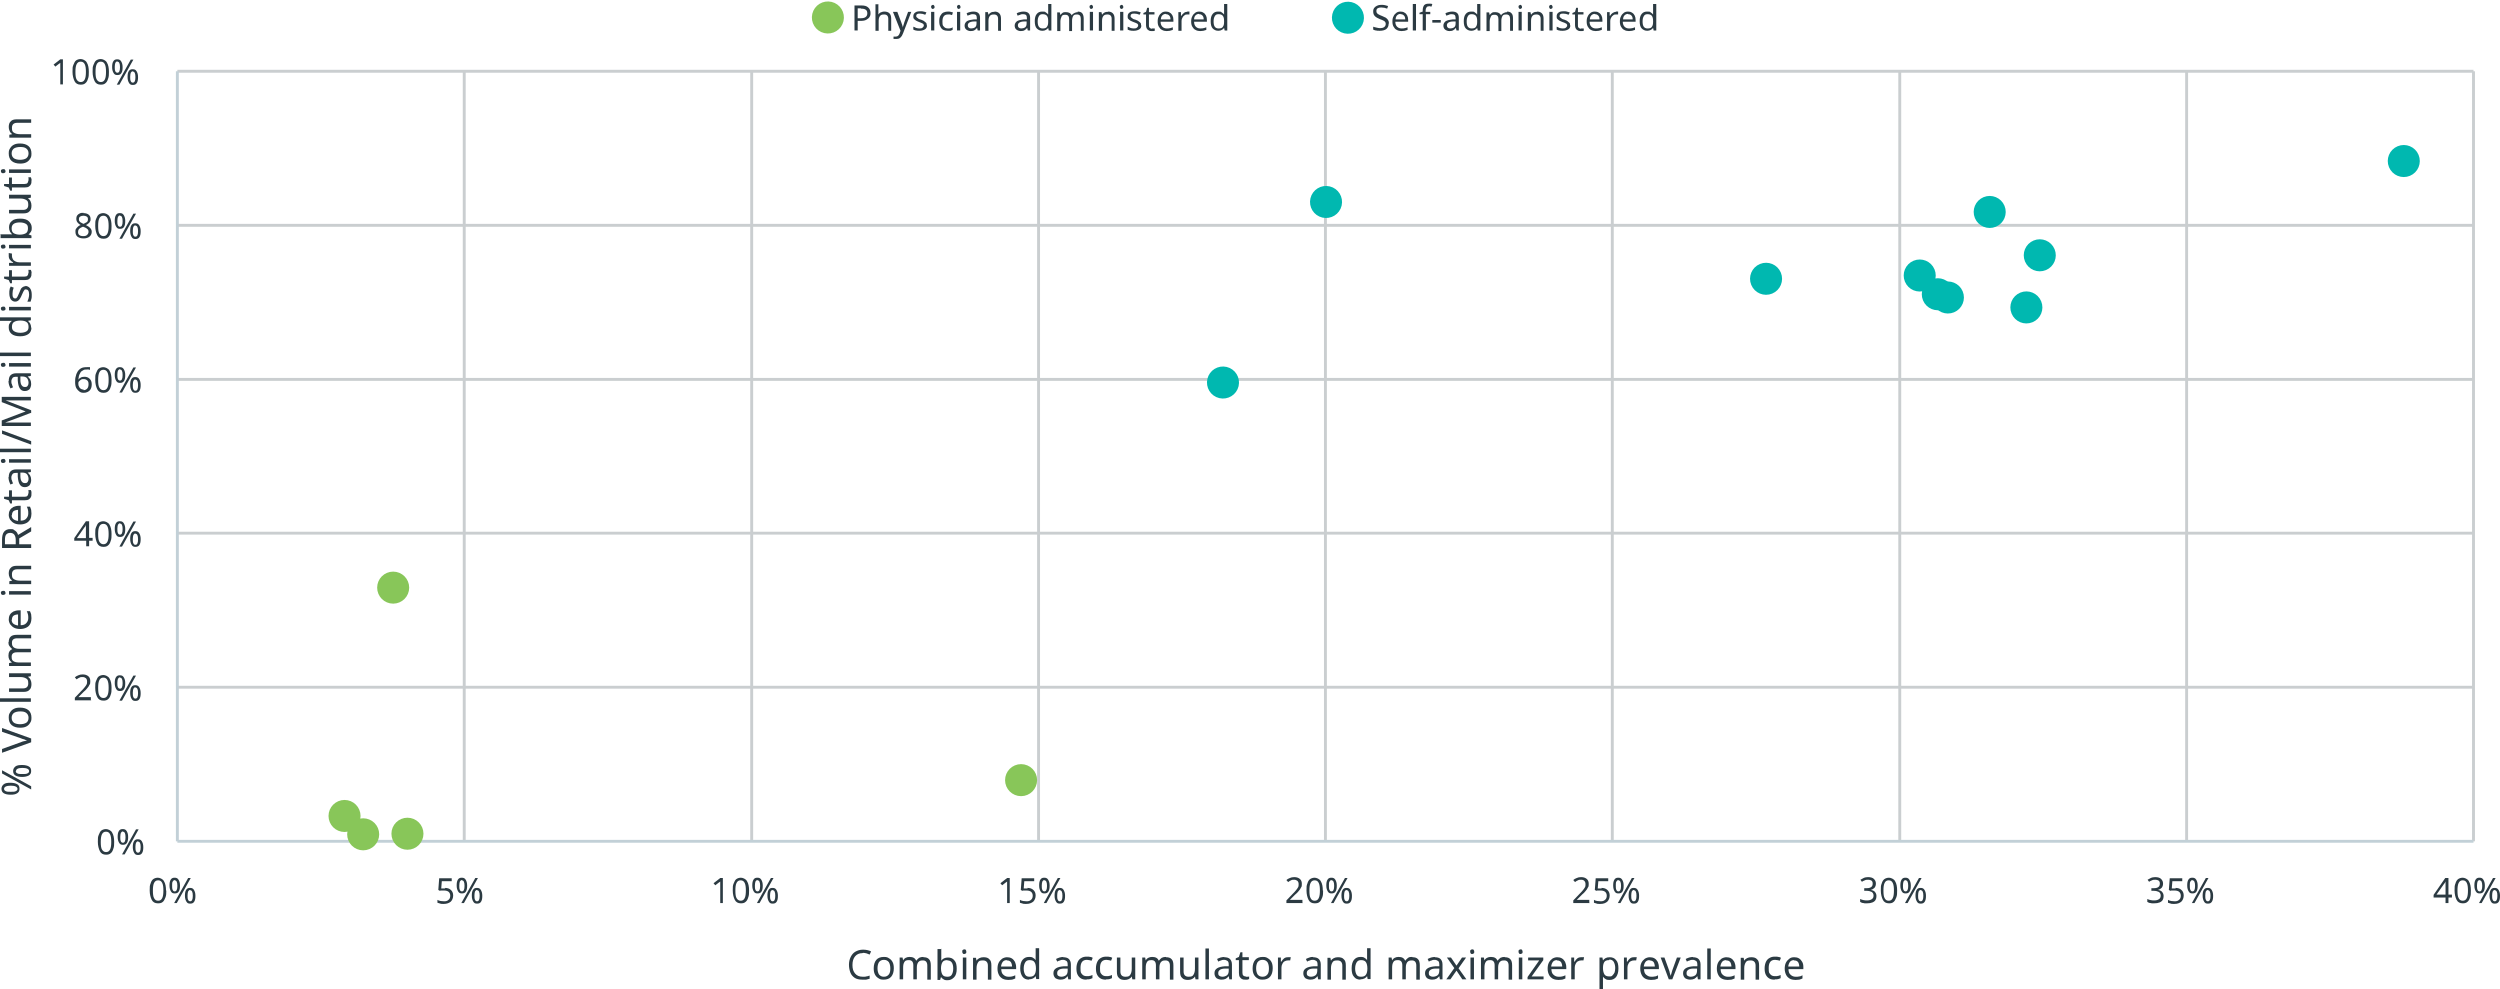 <svg xmlns="http://www.w3.org/2000/svg" id="Layer_1" data-name="Layer 1" version="1.1" viewBox="114.9 151.53 858.4 339.67">
  <defs>
    <style>
      .cls-1 {
        fill: none;
        stroke: #c2d0d7;
      }

      .cls-1, .cls-2, .cls-3, .cls-4, .cls-5, .cls-6 {
        stroke-linejoin: round;
      }

      .cls-7 {
        isolation: isolate;
      }

      .cls-2 {
        stroke-width: 6px;
      }

      .cls-2, .cls-4 {
        fill: #00b8b0;
        stroke: #00b8b0;
      }

      .cls-3 {
        fill: #caced0;
        stroke: #caced0;
      }

      .cls-4, .cls-6 {
        stroke-width: 6px;
      }

      .cls-8 {
        fill: #2b3a42;
        stroke-width: 0px;
      }

      .cls-5 {
        stroke-width: 6px;
      }

      .cls-5, .cls-6 {
        fill: #88c659;
        stroke: #88c659;
      }
    </style>
  </defs>
  <path class="cls-3" d="M175.8,176h788.4M175.8,228.9h788.4M175.8,281.8h788.4M175.8,334.6h788.4M175.8,387.5h788.4"/>
  <path class="cls-3" d="M964.2,176v264.4M865.7,176v264.4M767.2,176v264.4M668.5,176v264.4M570,176v264.4M471.5,176v264.4M373,176v264.4M274.3,176v264.4"/>
  <line class="cls-1" x1="175.8" y1="440.4" x2="175.8" y2="176"/>
  <line class="cls-1" x1="175.8" y1="440.4" x2="964.2" y2="440.4"/>
  <circle class="cls-5" cx="233.2" cy="431.7" r="2.5"/>
  <circle class="cls-5" cx="254.8" cy="437.8" r="2.5"/>
  <g class="cls-7">
    <g class="cls-7">
      <path class="cls-8" d="M154.1,440.6c0,.9,0,1.7-.3,2.4-.2.7-.5,1.2-.9,1.5-.4.4-1,.5-1.6.5-1,0-1.7-.4-2.1-1.2s-.7-1.9-.7-3.2,0-1.7.3-2.4.5-1.2.9-1.5c.4-.3,1-.5,1.6-.5s1.7.4,2.1,1.2c.5.8.7,1.9.7,3.2ZM149.5,440.6c0,1.2.1,2.1.4,2.6s.7.9,1.4.9,1.1-.3,1.4-.9c.3-.6.4-1.5.4-2.6s-.1-2-.4-2.6-.7-.9-1.4-.9-1.1.3-1.4.9-.4,1.5-.4,2.6Z"/>
      <path class="cls-8" d="M157.1,436.2c.6,0,1,.2,1.3.7.3.5.5,1.1.5,2s-.1,1.5-.4,2c-.3.5-.7.7-1.4.7s-1-.2-1.3-.7c-.3-.5-.5-1.1-.5-2s.1-1.5.4-2c.3-.5.7-.7,1.3-.7ZM157.1,437c-.3,0-.5.2-.7.5-.1.3-.2.8-.2,1.4s0,1.1.2,1.5c.1.3.4.5.7.5.6,0,.9-.6.9-1.9s-.3-1.9-.9-1.9ZM162.5,436.3l-4.8,8.6h-.9l4.8-8.6h.9ZM162.3,439.7c.6,0,1,.2,1.3.7.3.5.5,1.1.5,2s-.1,1.5-.4,2c-.3.5-.7.7-1.4.7s-1-.2-1.3-.7c-.3-.5-.5-1.1-.5-2s.1-1.5.4-2c.3-.5.7-.7,1.3-.7ZM162.3,440.4c-.3,0-.5.2-.7.5-.1.3-.2.8-.2,1.4s0,1.1.2,1.5.4.5.7.5c.6,0,.9-.6.9-1.9s-.3-1.9-.9-1.9Z"/>
    </g>
  </g>
  <g class="cls-7">
    <g class="cls-7">
      <path class="cls-8" d="M146.3,392h-5.7v-.9l2.2-2.3c.4-.4.8-.8,1.1-1.2.3-.3.5-.7.7-1,.2-.3.2-.7.2-1.1s-.1-.8-.4-1.1c-.3-.2-.6-.4-1.1-.4s-.8,0-1.1.2c-.3.1-.6.3-1,.6l-.6-.7c.3-.3.7-.5,1.2-.7.4-.2.9-.3,1.5-.3.8,0,1.4.2,1.9.6s.7,1,.7,1.7,0,.9-.3,1.3c-.2.4-.4.8-.8,1.2-.3.4-.7.8-1.2,1.2l-1.8,1.8h0s4.3,0,4.3,0v1Z"/>
    </g>
    <g class="cls-7">
      <path class="cls-8" d="M153.2,387.7c0,.9,0,1.7-.3,2.4-.2.7-.5,1.2-.9,1.5-.4.4-1,.5-1.6.5-1,0-1.7-.4-2.1-1.2s-.7-1.9-.7-3.2,0-1.7.3-2.4.5-1.2.9-1.5c.4-.3,1-.5,1.6-.5s1.7.4,2.1,1.2c.5.8.7,1.9.7,3.2ZM148.6,387.7c0,1.2.1,2.1.4,2.6s.7.9,1.4.9,1.1-.3,1.4-.9c.3-.6.4-1.5.4-2.6s-.1-2-.4-2.6-.7-.9-1.4-.9-1.1.3-1.4.9-.4,1.5-.4,2.6Z"/>
    </g>
    <g class="cls-7">
      <path class="cls-8" d="M156.1,383.4c.6,0,1,.2,1.3.7.3.5.5,1.1.5,2s-.1,1.5-.4,2c-.3.5-.7.7-1.4.7s-1-.2-1.3-.7c-.3-.5-.5-1.1-.5-2s.1-1.5.4-2c.3-.5.7-.7,1.3-.7ZM156.1,384.1c-.3,0-.5.2-.7.5-.1.3-.2.8-.2,1.4s0,1.1.2,1.5c.1.3.4.5.7.5.6,0,.9-.6.9-1.9s-.3-1.9-.9-1.9ZM161.6,383.5l-4.8,8.6h-.9l4.8-8.6h.9ZM161.4,386.8c.6,0,1,.2,1.3.7.3.5.5,1.1.5,2s-.1,1.5-.4,2c-.3.5-.7.7-1.4.7s-1-.2-1.3-.7c-.3-.5-.5-1.1-.5-2s.1-1.5.4-2c.3-.5.7-.7,1.3-.7ZM161.4,387.5c-.3,0-.5.2-.7.5-.1.3-.2.8-.2,1.4s0,1.1.2,1.5.4.5.7.5c.6,0,.9-.6.9-1.9s-.3-1.9-.9-1.9Z"/>
    </g>
  </g>
  <g class="cls-7">
    <g class="cls-7">
      <path class="cls-8" d="M146.7,337.2h-1.2v1.9h-1v-1.9h-4.1v-.9l4-5.8h1.1v5.7h1.2v.9ZM144.4,336.3v-2.7c0-.4,0-.8,0-1.1s0-.6,0-.8h0c0,.2-.1.3-.2.5,0,.2-.2.3-.3.4l-2.6,3.7h3.1Z"/>
    </g>
    <g class="cls-7">
      <path class="cls-8" d="M153.2,334.9c0,.9,0,1.7-.3,2.4-.2.7-.5,1.2-.9,1.5-.4.4-1,.5-1.6.5-1,0-1.7-.4-2.1-1.2s-.7-1.9-.7-3.2,0-1.7.3-2.4.5-1.2.9-1.5c.4-.3,1-.5,1.6-.5s1.7.4,2.1,1.2c.5.8.7,1.9.7,3.2ZM148.6,334.9c0,1.2.1,2.1.4,2.6s.7.9,1.4.9,1.1-.3,1.4-.9c.3-.6.4-1.5.4-2.6s-.1-2-.4-2.6-.7-.9-1.4-.9-1.1.3-1.4.9-.4,1.5-.4,2.6Z"/>
    </g>
    <g class="cls-7">
      <path class="cls-8" d="M156.1,330.5c.6,0,1,.2,1.3.7.3.5.5,1.1.5,2s-.1,1.5-.4,2c-.3.5-.7.7-1.4.7s-1-.2-1.3-.7c-.3-.5-.5-1.1-.5-2s.1-1.5.4-2c.3-.5.7-.7,1.3-.7ZM156.1,331.2c-.3,0-.5.2-.7.5-.1.3-.2.8-.2,1.4s0,1.1.2,1.5c.1.3.4.5.7.5.6,0,.9-.6.9-1.9s-.3-1.9-.9-1.9ZM161.6,330.6l-4.8,8.6h-.9l4.8-8.6h.9ZM161.4,333.9c.6,0,1,.2,1.3.7.3.5.5,1.1.5,2s-.1,1.5-.4,2c-.3.5-.7.7-1.4.7s-1-.2-1.3-.7c-.3-.5-.5-1.1-.5-2s.1-1.5.4-2c.3-.5.7-.7,1.3-.7ZM161.4,334.7c-.3,0-.5.2-.7.5-.1.3-.2.8-.2,1.4s0,1.1.2,1.5.4.5.7.5c.6,0,.9-.6.9-1.9s-.3-1.9-.9-1.9Z"/>
    </g>
  </g>
  <g class="cls-7">
    <g class="cls-7">
      <path class="cls-8" d="M140.7,282.6c0-.6,0-1.2.2-1.8.1-.6.3-1.1.6-1.6.3-.5.7-.9,1.2-1.2.5-.3,1.2-.4,2-.4s.4,0,.6,0c.2,0,.4,0,.5,0v.9c-.1,0-.3,0-.5-.1-.2,0-.4,0-.5,0-.6,0-1,0-1.4.3-.4.2-.7.4-.9.8s-.4.7-.5,1.1c0,.4-.2.9-.2,1.3h0c.2-.3.4-.5.8-.7.3-.2.7-.3,1.3-.3.7,0,1.3.2,1.8.7.5.5.7,1.1.7,1.9s-.2,1.6-.7,2.1c-.5.5-1.2.8-2,.8s-1-.1-1.5-.4c-.4-.3-.8-.7-1.1-1.2-.3-.6-.4-1.3-.4-2.1ZM143.6,285.5c.5,0,.9-.2,1.2-.5s.5-.8.5-1.5-.1-1-.4-1.3c-.3-.3-.7-.5-1.2-.5s-.7,0-1,.2c-.3.2-.5.4-.7.6-.2.2-.2.5-.2.7s0,.7.2,1c.1.3.3.6.6.8.3.2.6.3,1,.3Z"/>
    </g>
    <g class="cls-7">
      <path class="cls-8" d="M153.2,282c0,.9,0,1.7-.3,2.4-.2.7-.5,1.2-.9,1.5-.4.4-1,.5-1.6.5-1,0-1.7-.4-2.1-1.2s-.7-1.9-.7-3.2,0-1.7.3-2.4.5-1.2.9-1.5c.4-.3,1-.5,1.6-.5s1.7.4,2.1,1.2c.5.8.7,1.9.7,3.2ZM148.6,282c0,1.2.1,2.1.4,2.6s.7.9,1.4.9,1.1-.3,1.4-.9c.3-.6.4-1.5.4-2.6s-.1-2-.4-2.6-.7-.9-1.4-.9-1.1.3-1.4.9-.4,1.5-.4,2.6Z"/>
    </g>
    <g class="cls-7">
      <path class="cls-8" d="M156.1,277.6c.6,0,1,.2,1.3.7.3.5.5,1.1.5,2s-.1,1.5-.4,2c-.3.5-.7.7-1.4.7s-1-.2-1.3-.7c-.3-.5-.5-1.1-.5-2s.1-1.5.4-2c.3-.5.7-.7,1.3-.7ZM156.1,278.3c-.3,0-.5.2-.7.5-.1.3-.2.8-.2,1.4s0,1.1.2,1.5c.1.3.4.5.7.5.6,0,.9-.6.9-1.9s-.3-1.9-.9-1.9ZM161.6,277.7l-4.8,8.6h-.9l4.8-8.6h.9ZM161.4,281c.6,0,1,.2,1.3.7.3.5.5,1.1.5,2s-.1,1.5-.4,2c-.3.5-.7.7-1.4.7s-1-.2-1.3-.7c-.3-.5-.5-1.1-.5-2s.1-1.5.4-2c.3-.5.7-.7,1.3-.7ZM161.4,281.8c-.3,0-.5.2-.7.5-.1.3-.2.8-.2,1.4s0,1.1.2,1.5.4.5.7.5c.6,0,.9-.6.9-1.9s-.3-1.9-.9-1.9Z"/>
    </g>
  </g>
  <g class="cls-7">
    <g class="cls-7">
      <path class="cls-8" d="M143.5,224.7c.8,0,1.4.2,1.8.5.5.4.7.9.7,1.5s0,.6-.2.9c-.1.3-.3.5-.6.7-.2.2-.5.4-.8.5.4.2.7.4,1,.6s.5.5.7.7c.2.3.3.6.3,1,0,.7-.3,1.3-.8,1.7-.5.4-1.2.6-2,.6s-1.6-.2-2.1-.6c-.5-.4-.7-1-.7-1.7s0-.7.2-1,.4-.5.7-.8.6-.4.9-.5c-.4-.2-.8-.5-1.1-.9s-.4-.8-.4-1.3.1-.8.3-1.1c.2-.3.5-.5.9-.7.4-.2.8-.2,1.3-.2ZM141.7,231.2c0,.4.1.8.4,1,.3.3.8.4,1.4.4s1-.1,1.3-.4c.3-.3.5-.6.5-1.1s-.2-.8-.5-1c-.3-.3-.8-.5-1.3-.7h-.2c-.5.2-.9.4-1.2.7-.3.3-.4.7-.4,1.1ZM143.5,225.6c-.4,0-.8.1-1.1.3-.3.2-.4.5-.4.9s0,.5.2.7c.1.2.3.4.6.5.2.1.5.3.8.4.4-.2.8-.4,1.1-.6.3-.2.4-.6.4-1s-.1-.7-.4-.9c-.3-.2-.7-.3-1.1-.3Z"/>
    </g>
    <g class="cls-7">
      <path class="cls-8" d="M153.2,229.1c0,.9,0,1.7-.3,2.4-.2.7-.5,1.2-.9,1.5-.4.4-1,.5-1.6.5-1,0-1.7-.4-2.1-1.2s-.7-1.9-.7-3.2,0-1.7.3-2.4.5-1.2.9-1.5c.4-.3,1-.5,1.6-.5s1.7.4,2.1,1.2c.5.8.7,1.9.7,3.2ZM148.6,229.1c0,1.2.1,2.1.4,2.6s.7.9,1.4.9,1.1-.3,1.4-.9c.3-.6.4-1.5.4-2.6s-.1-2-.4-2.6-.7-.9-1.4-.9-1.1.3-1.4.9-.4,1.5-.4,2.6Z"/>
    </g>
    <g class="cls-7">
      <path class="cls-8" d="M156.1,224.7c.6,0,1,.2,1.3.7.3.5.5,1.1.5,2s-.1,1.5-.4,2c-.3.5-.7.7-1.4.7s-1-.2-1.3-.7c-.3-.5-.5-1.1-.5-2s.1-1.5.4-2c.3-.5.7-.7,1.3-.7ZM156.1,225.5c-.3,0-.5.2-.7.5-.1.3-.2.8-.2,1.4s0,1.1.2,1.5c.1.3.4.5.7.5.6,0,.9-.6.9-1.9s-.3-1.9-.9-1.9ZM161.6,224.9l-4.8,8.6h-.9l4.8-8.6h.9ZM161.4,228.2c.6,0,1,.2,1.3.7.3.5.5,1.1.5,2s-.1,1.5-.4,2c-.3.5-.7.7-1.4.7s-1-.2-1.3-.7c-.3-.5-.5-1.1-.5-2s.1-1.5.4-2c.3-.5.7-.7,1.3-.7ZM161.4,228.9c-.3,0-.5.2-.7.5-.1.3-.2.8-.2,1.4s0,1.1.2,1.5.4.5.7.5c.6,0,.9-.6.9-1.9s-.3-1.9-.9-1.9Z"/>
    </g>
  </g>
  <g class="cls-7">
    <g class="cls-7">
      <path class="cls-8" d="M136.6,180.5h-1v-6c0-.3,0-.6,0-.8,0-.2,0-.4,0-.6-.1.1-.2.2-.4.3s-.2.2-.4.3l-.9.7-.6-.7,2.3-1.8h.9v8.6Z"/>
    </g>
    <g class="cls-7">
      <path class="cls-8" d="M145.4,176.2c0,.9,0,1.7-.3,2.4-.2.7-.5,1.2-.9,1.5-.4.4-1,.5-1.6.5-1,0-1.7-.4-2.1-1.2s-.7-1.9-.7-3.2,0-1.7.3-2.4.5-1.2.9-1.5c.4-.3,1-.5,1.6-.5s1.7.4,2.1,1.2c.5.8.7,1.9.7,3.2ZM140.8,176.2c0,1.2.1,2.1.4,2.6s.7.9,1.4.9,1.1-.3,1.4-.9c.3-.6.4-1.5.4-2.6s-.1-2-.4-2.6-.7-.9-1.4-.9-1.1.3-1.4.9-.4,1.5-.4,2.6Z"/>
    </g>
    <g class="cls-7">
      <path class="cls-8" d="M152.3,176.2c0,.9,0,1.7-.3,2.4-.2.7-.5,1.2-.9,1.5-.4.4-1,.5-1.6.5-1,0-1.7-.4-2.1-1.2s-.7-1.9-.7-3.2,0-1.7.3-2.4.5-1.2.9-1.5c.4-.3,1-.5,1.6-.5s1.7.4,2.1,1.2c.5.8.7,1.9.7,3.2ZM147.7,176.2c0,1.2.1,2.1.4,2.6s.7.9,1.4.9,1.1-.3,1.4-.9c.3-.6.4-1.5.4-2.6s-.1-2-.4-2.6-.7-.9-1.4-.9-1.1.3-1.4.9-.4,1.5-.4,2.6Z"/>
      <path class="cls-8" d="M155.2,171.9c.6,0,1,.2,1.3.7.3.5.5,1.1.5,2s-.1,1.5-.4,2c-.3.5-.7.7-1.4.7s-1-.2-1.3-.7c-.3-.5-.5-1.1-.5-2s.1-1.5.4-2c.3-.5.7-.7,1.3-.7ZM155.2,172.6c-.3,0-.5.2-.7.5-.1.3-.2.8-.2,1.4s0,1.1.2,1.5c.1.3.4.5.7.5.6,0,.9-.6.9-1.9s-.3-1.9-.9-1.9ZM160.7,172l-4.8,8.6h-.9l4.8-8.6h.9ZM160.5,175.3c.6,0,1,.2,1.3.7.3.5.5,1.1.5,2s-.1,1.5-.4,2c-.3.5-.7.7-1.4.7s-1-.2-1.3-.7c-.3-.5-.5-1.1-.5-2s.1-1.5.4-2c.3-.5.7-.7,1.3-.7ZM160.5,176c-.3,0-.5.2-.7.5-.1.3-.2.8-.2,1.4s0,1.1.2,1.5.4.5.7.5c.6,0,.9-.6.9-1.9s-.3-1.9-.9-1.9Z"/>
    </g>
  </g>
  <g class="cls-7">
    <g class="cls-7">
      <path class="cls-8" d="M172,457.3c0,.9,0,1.7-.3,2.4s-.5,1.2-.9,1.5c-.4.4-1,.5-1.7.5-1,0-1.7-.4-2.1-1.2s-.7-1.9-.7-3.2,0-1.7.3-2.4c.2-.7.5-1.2.9-1.5.4-.3,1-.5,1.6-.5s1.7.4,2.1,1.2c.5.8.7,1.9.7,3.2ZM167.4,457.3c0,1.2.1,2.1.4,2.6.3.6.7.9,1.4.9s1.1-.3,1.4-.9c.3-.6.4-1.5.4-2.6s-.1-2-.4-2.6c-.3-.6-.7-.9-1.4-.9s-1.1.3-1.4.9c-.3.6-.4,1.5-.4,2.6Z"/>
      <path class="cls-8" d="M174.9,452.9c.6,0,1,.2,1.3.7.3.5.5,1.1.5,2s-.1,1.5-.4,2c-.3.5-.7.7-1.4.7s-1-.2-1.3-.7c-.3-.5-.5-1.1-.5-2s.1-1.5.4-2c.3-.5.7-.7,1.3-.7ZM174.9,453.7c-.3,0-.5.2-.7.5s-.2.8-.2,1.4,0,1.1.2,1.5.4.5.7.5c.6,0,.9-.6.9-1.9s-.3-1.9-.9-1.9ZM180.4,453l-4.8,8.6h-.9l4.8-8.6h.9ZM180.2,456.4c.6,0,1,.2,1.3.7.3.5.5,1.1.5,2s-.1,1.5-.4,2c-.3.5-.7.7-1.4.7s-1-.2-1.3-.7c-.3-.5-.5-1.1-.5-2s.1-1.5.4-2c.3-.5.7-.7,1.3-.7ZM180.2,457.1c-.3,0-.5.2-.7.5-.1.3-.2.8-.2,1.4s0,1.1.2,1.5c.1.3.4.5.7.5.6,0,.9-.6.9-1.9s-.3-1.9-.9-1.9Z"/>
    </g>
  </g>
  <g class="cls-7">
    <g class="cls-7">
      <path class="cls-8" d="M267.6,456.4c.9,0,1.6.2,2.1.7.5.4.8,1.1.8,1.9s-.3,1.6-.8,2.1c-.6.5-1.4.8-2.4.8s-.9,0-1.2-.1-.7-.2-1-.3v-1c.3.2.6.3,1.1.4.4,0,.8.1,1.2.1.6,0,1.1-.1,1.5-.5.4-.3.6-.8.6-1.4s-.2-1-.5-1.3c-.3-.3-.9-.5-1.6-.5s-.5,0-.8,0-.5,0-.7.1l-.5-.3.3-4h4.3v1h-3.4l-.2,2.5c.1,0,.3,0,.6,0,.2,0,.5,0,.8,0Z"/>
      <path class="cls-8" d="M273.5,452.9c.6,0,1,.2,1.3.7.3.5.5,1.1.5,2s-.1,1.5-.4,2c-.3.5-.7.7-1.4.7s-1-.2-1.3-.7c-.3-.5-.5-1.1-.5-2s.1-1.5.4-2c.3-.5.7-.7,1.3-.7ZM273.5,453.7c-.3,0-.5.2-.7.5-.1.3-.2.8-.2,1.4s0,1.1.2,1.5c.1.3.4.5.7.5.6,0,.9-.6.9-1.9s-.3-1.9-.9-1.9ZM279,453l-4.8,8.6h-.9l4.8-8.6h.9ZM278.7,456.4c.6,0,1,.2,1.3.7.3.5.5,1.1.5,2s-.1,1.5-.4,2c-.3.5-.7.7-1.4.7s-1-.2-1.3-.7c-.3-.5-.5-1.1-.5-2s.1-1.5.4-2c.3-.5.7-.7,1.3-.7ZM278.7,457.1c-.3,0-.5.2-.7.5-.1.3-.2.8-.2,1.4s0,1.1.2,1.5.4.5.7.5c.6,0,.9-.6.9-1.9s-.3-1.9-.9-1.9Z"/>
    </g>
  </g>
  <g class="cls-7">
    <g class="cls-7">
      <path class="cls-8" d="M363.2,461.6h-1v-6c0-.3,0-.6,0-.8,0-.2,0-.4,0-.6-.1.1-.2.2-.4.3s-.2.2-.4.3l-.9.7-.6-.7,2.3-1.8h.9v8.6Z"/>
    </g>
    <g class="cls-7">
      <path class="cls-8" d="M372.1,457.3c0,.9,0,1.7-.3,2.4-.2.7-.5,1.2-.9,1.5-.4.4-1,.5-1.6.5-1,0-1.7-.4-2.1-1.2s-.7-1.9-.7-3.2,0-1.7.3-2.4.5-1.2.9-1.5c.4-.3,1-.5,1.6-.5s1.7.4,2.1,1.2c.5.8.7,1.9.7,3.2ZM367.4,457.3c0,1.2.1,2.1.4,2.6s.7.9,1.4.9,1.1-.3,1.4-.9c.3-.6.4-1.5.4-2.6s-.1-2-.4-2.6-.7-.9-1.4-.9-1.1.3-1.4.9-.4,1.5-.4,2.6Z"/>
    </g>
    <g class="cls-7">
      <path class="cls-8" d="M375,452.9c.6,0,1,.2,1.3.7.3.5.5,1.1.5,2s-.1,1.5-.4,2c-.3.5-.7.7-1.4.7s-1-.2-1.3-.7c-.3-.5-.5-1.1-.5-2s.1-1.5.4-2c.3-.5.7-.7,1.3-.7ZM375,453.7c-.3,0-.5.2-.7.5-.1.3-.2.8-.2,1.4s0,1.1.2,1.5c.1.3.4.5.7.5.6,0,.9-.6.9-1.9s-.3-1.9-.9-1.9ZM380.5,453l-4.8,8.6h-.9l4.8-8.6h.9ZM380.2,456.4c.6,0,1,.2,1.3.7.3.5.5,1.1.5,2s-.1,1.5-.4,2c-.3.5-.7.7-1.4.7s-1-.2-1.3-.7c-.3-.5-.5-1.1-.5-2s.1-1.5.4-2c.3-.5.7-.7,1.3-.7ZM380.2,457.1c-.3,0-.5.2-.7.5-.1.3-.2.8-.2,1.4s0,1.1.2,1.5.4.5.7.5c.6,0,.9-.6.9-1.9s-.3-1.9-.9-1.9Z"/>
    </g>
  </g>
  <g class="cls-7">
    <g class="cls-7">
      <path class="cls-8" d="M461.7,461.6h-1v-6c0-.3,0-.6,0-.8,0-.2,0-.4,0-.6-.1.1-.2.2-.4.3s-.2.2-.4.3l-.9.7-.6-.7,2.3-1.8h.9v8.6Z"/>
    </g>
    <g class="cls-7">
      <path class="cls-8" d="M467.6,456.4c.9,0,1.6.2,2.1.7.5.4.8,1.1.8,1.9s-.3,1.6-.8,2.1c-.6.5-1.4.8-2.4.8s-.9,0-1.2-.1-.7-.2-1-.3v-1c.3.2.6.3,1.1.4.4,0,.8.1,1.2.1.6,0,1.1-.1,1.5-.5.4-.3.6-.8.6-1.4s-.2-1-.5-1.3c-.3-.3-.9-.5-1.6-.5s-.5,0-.8,0-.5,0-.7.1l-.5-.3.3-4h4.3v1h-3.4l-.2,2.5c.1,0,.3,0,.6,0,.2,0,.5,0,.8,0Z"/>
    </g>
    <g class="cls-7">
      <path class="cls-8" d="M473.5,452.9c.6,0,1,.2,1.3.7.3.5.5,1.1.5,2s-.1,1.5-.4,2c-.3.5-.7.7-1.4.7s-1-.2-1.3-.7c-.3-.5-.5-1.1-.5-2s.1-1.5.4-2c.3-.5.7-.7,1.3-.7ZM473.5,453.7c-.3,0-.5.2-.7.5-.1.3-.2.8-.2,1.4s0,1.1.2,1.5c.1.3.4.5.7.5.6,0,.9-.6.9-1.9s-.3-1.9-.9-1.9ZM479,453l-4.8,8.6h-.9l4.8-8.6h.9ZM478.8,456.4c.6,0,1,.2,1.3.7.3.5.5,1.1.5,2s-.1,1.5-.4,2c-.3.5-.7.7-1.4.7s-1-.2-1.3-.7c-.3-.5-.5-1.1-.5-2s.1-1.5.4-2c.3-.5.7-.7,1.3-.7ZM478.8,457.1c-.3,0-.5.2-.7.5-.1.3-.2.8-.2,1.4s0,1.1.2,1.5.4.5.7.5c.6,0,.9-.6.9-1.9s-.3-1.9-.9-1.9Z"/>
    </g>
  </g>
  <g class="cls-7">
    <g class="cls-7">
      <path class="cls-8" d="M562.3,461.6h-5.7v-.9l2.2-2.3c.4-.4.8-.8,1.1-1.2.3-.3.5-.7.7-1,.2-.3.2-.7.2-1.1s-.1-.8-.4-1.1c-.3-.2-.6-.4-1.1-.4s-.8,0-1.1.2c-.3.1-.6.3-1,.6l-.6-.7c.3-.3.7-.5,1.2-.7.4-.2.9-.3,1.5-.3.8,0,1.4.2,1.9.6s.7,1,.7,1.7,0,.9-.3,1.3c-.2.4-.4.8-.8,1.2-.3.4-.7.8-1.2,1.2l-1.8,1.8h0s4.3,0,4.3,0v1Z"/>
    </g>
    <g class="cls-7">
      <path class="cls-8" d="M569.2,457.3c0,.9,0,1.7-.3,2.4s-.5,1.2-.9,1.5c-.4.4-1,.5-1.7.5-1,0-1.7-.4-2.1-1.2s-.7-1.9-.7-3.2,0-1.7.3-2.4c.2-.7.5-1.2.9-1.5.4-.3,1-.5,1.6-.5s1.7.4,2.1,1.2c.5.8.7,1.9.7,3.2ZM564.5,457.3c0,1.2.1,2.1.4,2.6.3.6.7.9,1.4.9s1.1-.3,1.4-.9c.3-.6.4-1.5.4-2.6s-.1-2-.4-2.6c-.3-.6-.7-.9-1.4-.9s-1.1.3-1.4.9c-.3.6-.4,1.5-.4,2.6Z"/>
    </g>
    <g class="cls-7">
      <path class="cls-8" d="M572.1,452.9c.6,0,1,.2,1.3.7.3.5.5,1.1.5,2s-.1,1.5-.4,2c-.3.5-.7.7-1.4.7s-1-.2-1.3-.7c-.3-.5-.5-1.1-.5-2s.1-1.5.4-2c.3-.5.7-.7,1.3-.7ZM572.1,453.7c-.3,0-.5.2-.7.5s-.2.8-.2,1.4,0,1.1.2,1.5.4.5.7.5c.6,0,.9-.6.9-1.9s-.3-1.9-.9-1.9ZM577.6,453l-4.8,8.6h-.9l4.8-8.6h.9ZM577.3,456.4c.6,0,1,.2,1.3.7.3.5.5,1.1.5,2s-.1,1.5-.4,2c-.3.5-.7.7-1.4.7s-1-.2-1.3-.7c-.3-.5-.5-1.1-.5-2s.1-1.5.4-2c.3-.5.7-.7,1.3-.7ZM577.3,457.1c-.3,0-.5.2-.7.5-.1.3-.2.8-.2,1.4s0,1.1.2,1.5c.1.3.4.5.7.5.6,0,.9-.6.9-1.9s-.3-1.9-.9-1.9Z"/>
    </g>
  </g>
  <g class="cls-7">
    <g class="cls-7">
      <path class="cls-8" d="M660.8,461.6h-5.7v-.9l2.2-2.3c.4-.4.8-.8,1.1-1.2.3-.3.5-.7.7-1,.2-.3.2-.7.2-1.1s-.1-.8-.4-1.1-.6-.4-1.1-.4-.8,0-1.1.2c-.3.1-.6.3-1,.6l-.6-.7c.3-.3.7-.5,1.2-.7.4-.2.9-.3,1.5-.3.8,0,1.4.2,1.9.6s.7,1,.7,1.7,0,.9-.3,1.3c-.2.4-.4.8-.8,1.2-.3.4-.7.8-1.2,1.2l-1.8,1.8h0s4.3,0,4.3,0v1Z"/>
    </g>
    <g class="cls-7">
      <path class="cls-8" d="M664.7,456.4c.9,0,1.6.2,2.1.7.5.4.8,1.1.8,1.9s-.3,1.6-.8,2.1c-.6.5-1.3.8-2.4.8s-.9,0-1.2-.1-.7-.2-1-.3v-1c.3.2.6.3,1.1.4.4,0,.8.1,1.2.1.6,0,1.1-.1,1.5-.5.4-.3.6-.8.6-1.4s-.2-1-.5-1.3-.9-.5-1.6-.5-.5,0-.8,0-.5,0-.7.1l-.5-.3.3-4h4.3v1h-3.4l-.2,2.5c.1,0,.3,0,.6,0s.5,0,.8,0Z"/>
    </g>
    <g class="cls-7">
      <path class="cls-8" d="M670.6,452.9c.6,0,1,.2,1.3.7.3.5.5,1.1.5,2s-.1,1.5-.4,2c-.3.5-.7.7-1.4.7s-1-.2-1.3-.7c-.3-.5-.5-1.1-.5-2s.1-1.5.4-2c.3-.5.7-.7,1.3-.7ZM670.6,453.7c-.3,0-.5.2-.7.5s-.2.8-.2,1.4,0,1.1.2,1.5.4.5.7.5c.6,0,.9-.6.9-1.9s-.3-1.9-.9-1.9ZM676.1,453l-4.8,8.6h-.9l4.8-8.6h.9ZM675.9,456.4c.6,0,1,.2,1.3.7.3.5.5,1.1.5,2s-.1,1.5-.4,2c-.3.5-.7.7-1.4.7s-1-.2-1.3-.7c-.3-.5-.5-1.1-.5-2s.1-1.5.4-2c.3-.5.7-.7,1.3-.7ZM675.9,457.1c-.3,0-.5.2-.7.5-.1.3-.2.8-.2,1.4s0,1.1.2,1.5.4.5.7.5c.6,0,.9-.6.9-1.9s-.3-1.9-.9-1.9Z"/>
    </g>
  </g>
  <g class="cls-7">
    <g class="cls-7">
      <path class="cls-8" d="M759,455c0,.6-.2,1-.5,1.4-.3.3-.8.6-1.3.7h0c.7.1,1.2.3,1.5.7.3.4.5.8.5,1.4s-.1.9-.3,1.3c-.2.4-.6.7-1.1.9-.5.2-1.1.3-1.9.3s-.9,0-1.2-.1c-.4,0-.8-.2-1.1-.4v-1c.4.2.7.3,1.2.4s.8.1,1.2.1c.8,0,1.3-.2,1.7-.5s.5-.7.5-1.2-.2-.9-.6-1.2c-.4-.2-1-.4-1.8-.4h-.8v-.9h.8c.7,0,1.2-.1,1.6-.4.4-.3.5-.7.5-1.2s-.1-.7-.4-1c-.3-.2-.7-.3-1.1-.3s-.9,0-1.2.2c-.3.1-.7.3-1,.5l-.5-.7c.3-.2.7-.4,1.1-.6s1-.3,1.5-.3c.9,0,1.6.2,2,.6.4.4.7.9.7,1.5Z"/>
    </g>
    <g class="cls-7">
      <path class="cls-8" d="M766.3,457.3c0,.9,0,1.7-.3,2.4s-.5,1.2-.9,1.5c-.4.4-1,.5-1.6.5-1,0-1.7-.4-2.1-1.2s-.7-1.9-.7-3.2,0-1.7.3-2.4c.2-.7.5-1.2.9-1.5.4-.3,1-.5,1.6-.5s1.7.4,2.1,1.2c.5.8.7,1.9.7,3.2ZM761.6,457.3c0,1.2.1,2.1.4,2.6.3.6.7.9,1.4.9s1.1-.3,1.4-.9c.3-.6.4-1.5.4-2.6s-.1-2-.4-2.6c-.3-.6-.7-.9-1.4-.9s-1.1.3-1.4.9c-.3.6-.4,1.5-.4,2.6Z"/>
    </g>
    <g class="cls-7">
      <path class="cls-8" d="M769.2,452.9c.6,0,1,.2,1.3.7.3.5.5,1.1.5,2s-.1,1.5-.4,2c-.3.5-.7.7-1.4.7s-1-.2-1.3-.7c-.3-.5-.5-1.1-.5-2s.1-1.5.4-2c.3-.5.7-.7,1.3-.7ZM769.2,453.7c-.3,0-.5.2-.7.5-.1.3-.2.8-.2,1.4s0,1.1.2,1.5c.1.3.4.5.7.5.6,0,.9-.6.9-1.9s-.3-1.9-.9-1.9ZM774.7,453l-4.8,8.6h-.9l4.8-8.6h.9ZM774.4,456.4c.6,0,1,.2,1.3.7.3.5.5,1.1.5,2s-.1,1.5-.4,2c-.3.5-.7.7-1.4.7s-1-.2-1.3-.7c-.3-.5-.5-1.1-.5-2s.1-1.5.4-2c.3-.5.7-.7,1.3-.7ZM774.4,457.1c-.3,0-.5.2-.7.5-.1.3-.2.8-.2,1.4s0,1.1.2,1.5c.1.3.4.5.7.5.6,0,.9-.6.9-1.9s-.3-1.9-.9-1.9Z"/>
    </g>
  </g>
  <g class="cls-7">
    <g class="cls-7">
      <path class="cls-8" d="M857.6,455c0,.6-.2,1-.5,1.4-.3.3-.8.6-1.3.7h0c.7.1,1.2.3,1.5.7.3.4.5.8.5,1.4s-.1.9-.3,1.3c-.2.4-.6.7-1.1.9-.5.2-1.1.3-1.9.3s-.9,0-1.2-.1c-.4,0-.8-.2-1.1-.4v-1c.4.2.7.3,1.2.4s.8.1,1.2.1c.8,0,1.3-.2,1.7-.5s.5-.7.5-1.2-.2-.9-.6-1.2c-.4-.2-1-.4-1.8-.4h-.8v-.9h.8c.7,0,1.2-.1,1.6-.4.4-.3.5-.7.5-1.2s-.1-.7-.4-1c-.3-.2-.7-.3-1.1-.3s-.9,0-1.2.2c-.3.1-.7.3-1,.5l-.5-.7c.3-.2.7-.4,1.1-.6s1-.3,1.5-.3c.9,0,1.6.2,2,.6.4.4.7.9.7,1.5Z"/>
    </g>
    <g class="cls-7">
      <path class="cls-8" d="M861.8,456.4c.9,0,1.6.2,2.1.7.5.4.8,1.1.8,1.9s-.3,1.6-.8,2.1c-.6.5-1.3.8-2.4.8s-.9,0-1.2-.1-.7-.2-1-.3v-1c.3.2.6.3,1.1.4.4,0,.8.1,1.2.1.6,0,1.1-.1,1.5-.5.4-.3.6-.8.6-1.4s-.2-1-.5-1.3-.9-.5-1.6-.5-.5,0-.8,0-.5,0-.7.1l-.5-.3.3-4h4.3v1h-3.4l-.2,2.5c.1,0,.3,0,.6,0,.2,0,.5,0,.8,0Z"/>
    </g>
    <g class="cls-7">
      <path class="cls-8" d="M867.7,452.9c.6,0,1,.2,1.3.7.3.5.5,1.1.5,2s-.1,1.5-.4,2c-.3.5-.7.7-1.4.7s-1-.2-1.3-.7c-.3-.5-.5-1.1-.5-2s.1-1.5.4-2c.3-.5.7-.7,1.3-.7ZM867.7,453.7c-.3,0-.5.2-.7.5s-.2.8-.2,1.4,0,1.1.2,1.5.4.5.7.5c.6,0,.9-.6.9-1.9s-.3-1.9-.9-1.9ZM873.2,453l-4.8,8.6h-.9l4.8-8.6h.9ZM873,456.4c.6,0,1,.2,1.3.7.3.5.5,1.1.5,2s-.1,1.5-.4,2c-.3.5-.7.7-1.4.7s-1-.2-1.3-.7c-.3-.5-.5-1.1-.5-2s.1-1.5.4-2c.3-.5.7-.7,1.3-.7ZM873,457.1c-.3,0-.5.2-.7.5-.1.3-.2.8-.2,1.4s0,1.1.2,1.5.4.5.7.5c.6,0,.9-.6.9-1.9s-.3-1.9-.9-1.9Z"/>
    </g>
  </g>
  <g class="cls-7">
    <g class="cls-7">
      <path class="cls-8" d="M956.8,459.7h-1.2v1.9h-1v-1.9h-4.1v-.9l4-5.8h1.1v5.7h1.2v.9ZM954.6,458.7v-2.7c0-.4,0-.8,0-1.1s0-.6,0-.8h0c0,.2-.1.3-.2.5s-.2.3-.3.4l-2.6,3.7h3.1Z"/>
    </g>
    <g class="cls-7">
      <path class="cls-8" d="M963.3,457.3c0,.9,0,1.7-.3,2.4-.2.7-.5,1.2-.9,1.5-.4.4-1,.5-1.6.5-1,0-1.7-.4-2.1-1.2s-.7-1.9-.7-3.2,0-1.7.3-2.4c.2-.7.5-1.2.9-1.5.4-.3,1-.5,1.6-.5s1.7.4,2.1,1.2c.5.8.7,1.9.7,3.2ZM958.7,457.3c0,1.2.1,2.1.4,2.6.3.6.7.9,1.4.9s1.1-.3,1.4-.9c.3-.6.4-1.5.4-2.6s-.1-2-.4-2.6c-.3-.6-.7-.9-1.4-.9s-1.1.3-1.4.9c-.3.6-.4,1.5-.4,2.6Z"/>
    </g>
    <g class="cls-7">
      <path class="cls-8" d="M966.3,452.9c.6,0,1,.2,1.3.7.3.5.5,1.1.5,2s-.1,1.5-.4,2c-.3.5-.7.7-1.4.7s-1-.2-1.3-.7c-.3-.5-.5-1.1-.5-2s.1-1.5.4-2c.3-.5.7-.7,1.3-.7ZM966.3,453.7c-.3,0-.5.2-.7.5-.1.3-.2.8-.2,1.4s0,1.1.2,1.5c.1.3.4.5.7.5.6,0,.9-.6.9-1.9s-.3-1.9-.9-1.9ZM971.8,453l-4.8,8.6h-.9l4.8-8.6h.9ZM971.5,456.4c.6,0,1,.2,1.3.7.3.5.5,1.1.5,2s-.1,1.5-.4,2c-.3.5-.7.7-1.4.7s-1-.2-1.3-.7c-.3-.5-.5-1.1-.5-2s.1-1.5.4-2c.3-.5.7-.7,1.3-.7ZM971.5,457.1c-.3,0-.5.2-.7.5-.1.3-.2.8-.2,1.4s0,1.1.2,1.5c.1.3.4.5.7.5.6,0,.9-.6.9-1.9s-.3-1.9-.9-1.9Z"/>
    </g>
  </g>
  <g class="cls-7">
    <g class="cls-7">
      <path class="cls-8" d="M115.4,422.4c0-.7.3-1.2.8-1.6s1.3-.5,2.3-.5,1.8.2,2.3.5c.6.3.8.9.8,1.6s-.3,1.2-.8,1.5c-.6.4-1.3.5-2.3.5s-1.8-.2-2.3-.5-.8-.8-.8-1.6ZM115.6,416l10,5.5v1.1l-10-5.5v-1.1ZM116.3,422.4c0,.4.2.6.6.8s.9.2,1.7.2,1.3,0,1.7-.2c.4-.2.6-.4.6-.8,0-.7-.8-1.1-2.3-1.1s-2.3.4-2.3,1.1ZM119.4,416.3c0-.7.3-1.2.8-1.6.5-.4,1.3-.5,2.3-.5s1.8.2,2.3.5c.6.3.8.9.8,1.6s-.3,1.2-.8,1.5c-.6.3-1.3.5-2.3.5s-1.8-.2-2.3-.5c-.5-.3-.8-.8-.8-1.6ZM120.3,416.3c0,.4.2.6.6.8.4.2.9.2,1.7.2s1.3,0,1.7-.2c.4-.2.6-.4.6-.8,0-.7-.8-1.1-2.3-1.1s-2.2.4-2.2,1.1Z"/>
    </g>
    <g class="cls-7">
      <path class="cls-8" d="M115.6,401.5l10,3.6v1.3l-10,3.6v-1.3l6.4-2.3c.4-.2.8-.3,1.2-.4.4,0,.7-.2,1-.3-.3,0-.7-.1-1-.3-.4-.1-.8-.2-1.2-.4l-6.4-2.2v-1.3Z"/>
    </g>
    <g class="cls-7">
      <path class="cls-8" d="M121.8,394.5c1.2,0,2.2.3,2.9.9.7.6,1,1.5,1,2.6s-.2,1.3-.5,1.8c-.3.5-.7.9-1.3,1.2-.6.3-1.3.4-2.1.4-1.2,0-2.2-.3-2.9-.9-.7-.6-1-1.5-1-2.6s.2-1.3.5-1.8c.3-.5.7-.9,1.3-1.2.6-.3,1.3-.4,2.1-.4ZM121.8,400.2c.9,0,1.6-.2,2.1-.5.5-.3.8-.9.8-1.7s-.3-1.3-.8-1.7c-.5-.4-1.2-.5-2.1-.5s-1.6.2-2.1.5c-.5.4-.8.9-.8,1.7s.3,1.3.8,1.7c.5.3,1.2.5,2.1.5Z"/>
      <path class="cls-8" d="M125.5,391.3v1.2h-10.6v-1.2h10.6Z"/>
      <path class="cls-8" d="M118,382.7h7.5v1l-1,.2h0c.4.3.7.6.9,1.1.2.4.3.9.3,1.4,0,.9-.2,1.6-.7,2-.4.5-1.1.7-2.1.7h-4.9v-1.2h4.8c1.2,0,1.8-.6,1.8-1.7s-.2-1.4-.7-1.7-1.1-.5-2-.5h-3.9v-1.2Z"/>
    </g>
    <g class="cls-7">
      <path class="cls-8" d="M117.9,372c0-.8.2-1.5.7-1.9.4-.4,1.1-.6,2.1-.6h4.9v1.2h-4.8c-1.2,0-1.8.5-1.8,1.5s.2,1.2.6,1.6c.4.3,1,.5,1.8.5h4.1v1.2h-4.8c-1.2,0-1.8.5-1.8,1.5s.2,1.3.7,1.6c.5.3,1.1.4,2,.4h3.9v1.2h-7.5v-1l1-.2h0c-.4-.3-.7-.6-.9-1-.2-.4-.3-.8-.3-1.3,0-1.2.4-1.9,1.3-2.3h0c-.4-.3-.7-.7-1-1.1s-.3-.9-.3-1.4Z"/>
    </g>
    <g class="cls-7">
      <path class="cls-8" d="M117.9,364.3c0-.6.1-1.2.4-1.7.3-.5.7-.8,1.2-1.1.5-.2,1.1-.4,1.8-.4h.7v5.1c.8,0,1.5-.2,1.9-.7.4-.4.7-1,.7-1.7s0-.9-.1-1.3-.2-.7-.4-1.1h1.1c.2.4.3.8.4,1.1,0,.4.1.8.1,1.3s-.1,1.3-.4,1.9-.7,1-1.3,1.3c-.6.3-1.3.5-2.1.5s-1.5-.1-2.1-.4c-.6-.3-1-.7-1.4-1.2-.3-.5-.5-1.1-.5-1.7ZM118.9,364.3c0,.6.2,1.1.6,1.4.4.3.9.5,1.6.6v-3.8c-.6,0-1.2.2-1.5.4-.4.3-.6.7-.6,1.4Z"/>
    </g>
    <g class="cls-7">
      <path class="cls-8" d="M115.2,355.1c0-.2,0-.4.2-.5s.3-.2.6-.2.5,0,.6.2.2.3.2.5,0,.4-.2.5c-.1.1-.3.2-.6.2s-.5,0-.6-.2c-.1-.1-.2-.3-.2-.5ZM118,354.5h7.5v1.2h-7.5v-1.2Z"/>
      <path class="cls-8" d="M117.9,348.5c0-.9.2-1.6.7-2,.4-.5,1.1-.7,2.1-.7h4.9v1.2h-4.8c-1.2,0-1.8.6-1.8,1.7s.2,1.4.7,1.7,1.1.5,2,.5h3.9v1.2h-7.5v-1l1-.2h0c-.4-.3-.7-.6-.9-1.1-.2-.4-.3-.9-.3-1.4Z"/>
    </g>
    <g class="cls-7">
      <path class="cls-8" d="M115.6,336.9c0-1.2.2-2.2.7-2.8.5-.6,1.2-.9,2.1-.9s1,0,1.3.3c.4.2.6.4.9.7.2.3.4.6.5,1l4.5-2.7v1.5l-4.1,2.4v2h4.1v1.3h-10v-2.8ZM116.6,337v1.4h3.7v-1.5c0-.8-.2-1.4-.5-1.8-.3-.4-.8-.6-1.4-.6s-1.1.2-1.4.6c-.3.4-.4,1-.4,1.8Z"/>
    </g>
    <g class="cls-7">
      <path class="cls-8" d="M117.9,328.4c0-.6.1-1.2.4-1.7.3-.5.7-.8,1.2-1.1.5-.2,1.1-.4,1.8-.4h.7v5.1c.8,0,1.5-.2,1.9-.7.4-.4.7-1,.7-1.7s0-.9-.1-1.3-.2-.7-.4-1.1h1.1c.2.4.3.8.4,1.1,0,.4.1.8.1,1.3s-.1,1.3-.4,1.9c-.3.5-.7,1-1.3,1.3-.6.3-1.3.5-2.1.5s-1.5-.1-2.1-.4c-.6-.3-1-.7-1.4-1.2-.3-.5-.5-1.1-.5-1.7ZM118.9,328.4c0,.6.2,1.1.6,1.4.4.3.9.5,1.6.6v-3.8c-.6,0-1.2.2-1.5.4s-.6.7-.6,1.4Z"/>
    </g>
    <g class="cls-7">
      <path class="cls-8" d="M124.7,320.9c0-.2,0-.4,0-.6,0-.2,0-.4-.1-.5h.9c0,.1.1.3.2.6,0,.2,0,.5,0,.7,0,.4,0,.8-.2,1.1-.1.3-.4.6-.7.8-.3.2-.8.3-1.4.3h-4.4v1.1h-.6l-.5-1.1-1.6-.5v-.7h1.7v-2.2h1v2.2h4.3c.5,0,.8-.1,1-.3s.3-.5.3-.8Z"/>
    </g>
    <g class="cls-7">
      <path class="cls-8" d="M117.9,315.4c0-.9.2-1.6.6-2,.4-.4,1-.7,1.9-.7h5.1v.9l-1.1.2h0c.4.4.7.7.9,1.1.2.4.3.9.3,1.5s-.2,1.2-.5,1.7c-.4.4-.9.7-1.7.7s-1.3-.3-1.7-.9c-.4-.6-.6-1.5-.7-2.7v-1.3h-.5c-.6,0-1.1.1-1.3.4-.2.3-.4.7-.4,1.1s0,.8.2,1.1c.1.4.2.7.4,1l-.9.4c-.2-.3-.3-.7-.5-1.2-.1-.4-.2-.9-.2-1.4ZM121.9,313.9v1.1c0,.9.2,1.6.5,1.9.3.4.6.5,1.1.5s.7-.1.9-.4c.2-.3.3-.6.3-1,0-.6-.2-1.2-.5-1.6s-.9-.6-1.6-.6h-.7Z"/>
      <path class="cls-8" d="M115.2,309.8c0-.2,0-.4.2-.5s.3-.2.6-.2.5,0,.6.2.2.3.2.5,0,.4-.2.5c-.1.1-.3.2-.6.2s-.5,0-.6-.2c-.1-.1-.2-.3-.2-.5ZM118,309.2h7.5v1.2h-7.5v-1.2Z"/>
      <path class="cls-8" d="M125.5,305.6v1.2h-10.6v-1.2h10.6Z"/>
    </g>
    <g class="cls-7">
      <path class="cls-8" d="M115.6,299.3l10,3.7v1.2l-10-3.7v-1.2Z"/>
    </g>
    <g class="cls-7">
      <path class="cls-8" d="M125.5,293.3l-8.8,3.3h0c.3,0,.7,0,1.2,0,.5,0,1,0,1.5,0h6.1v1.2h-10v-1.9l8.2-3.1h0c0,0-8.2-3.2-8.2-3.2v-1.8h10v1.2h-6.1c-.5,0-1,0-1.4,0-.5,0-.9,0-1.2,0h0c0,0,8.8,3.4,8.8,3.4v1Z"/>
    </g>
    <g class="cls-7">
      <path class="cls-8" d="M117.9,282.4c0-.9.2-1.6.6-2,.4-.4,1-.7,1.9-.7h5.1v.9l-1.1.2h0c.4.4.7.7.9,1.1.2.4.3.9.3,1.5s-.2,1.2-.5,1.7c-.4.4-.9.7-1.7.7s-1.3-.3-1.7-.9c-.4-.6-.6-1.5-.7-2.7v-1.3h-.5c-.6,0-1.1.1-1.3.4-.2.3-.4.7-.4,1.1s0,.8.2,1.1c.1.4.2.7.4,1l-.9.4c-.2-.3-.3-.7-.5-1.2-.1-.4-.2-.9-.2-1.4ZM121.9,280.9v1.1c0,.9.2,1.6.5,1.9.3.4.6.5,1.1.5s.7-.1.9-.4c.2-.3.3-.6.3-1,0-.6-.2-1.2-.5-1.6-.3-.4-.9-.6-1.6-.6h-.7Z"/>
      <path class="cls-8" d="M115.2,276.8c0-.2,0-.4.2-.5s.3-.2.6-.2.5,0,.6.2.2.3.2.5,0,.4-.2.5c-.1.1-.3.2-.6.2s-.5,0-.6-.2c-.1-.1-.2-.3-.2-.5ZM118,276.2h7.5v1.2h-7.5v-1.2Z"/>
      <path class="cls-8" d="M125.5,272.6v1.2h-10.6v-1.2h10.6Z"/>
    </g>
    <g class="cls-7">
      <path class="cls-8" d="M125.7,264c0,.9-.3,1.7-1,2.2s-1.6.8-2.9.8-2.3-.3-2.9-.8c-.7-.6-1-1.3-1-2.2s.1-1.1.3-1.4c.2-.4.5-.7.8-.9h0c-.1,0-.3,0-.5,0s-.4,0-.6,0h-3v-1.2h10.6v1l-1,.2h0c.3.3.6.6.8,1,.2.4.3.9.3,1.4ZM124.7,263.8c0-.8-.2-1.4-.7-1.7-.4-.3-1.1-.5-2-.5h-.2c-.9,0-1.7.2-2.1.5-.5.3-.7.9-.7,1.7s.3,1.2.8,1.5c.5.3,1.2.5,2.1.5s1.6-.2,2.1-.5c.5-.3.7-.8.7-1.5Z"/>
    </g>
    <g class="cls-7">
      <path class="cls-8" d="M115.2,257.5c0-.2,0-.4.2-.5s.3-.2.6-.2.5,0,.6.2.2.3.2.5,0,.4-.2.5c-.1.1-.3.2-.6.2s-.5,0-.6-.2c-.1-.1-.2-.3-.2-.5ZM118,256.9h7.5v1.2h-7.5v-1.2Z"/>
    </g>
    <g class="cls-7">
      <path class="cls-8" d="M123.5,249.7c.7,0,1.3.3,1.7.8.4.5.6,1.3.6,2.2s0,1-.1,1.4-.2.7-.3,1h-1.1c.1-.3.3-.7.4-1.1s.2-.9.2-1.3c0-.6-.1-1.1-.3-1.4-.2-.3-.5-.4-.8-.4s-.4,0-.5.2-.3.3-.4.6c-.1.3-.3.6-.5,1.1-.2.5-.4.9-.6,1.2s-.4.6-.7.8c-.3.2-.6.3-1,.3-.6,0-1.1-.3-1.5-.8-.3-.5-.5-1.2-.5-2s0-.9.1-1.3c0-.4.2-.8.4-1.1l1,.4c-.1.3-.2.6-.3,1,0,.3-.1.7-.1,1.1s0,.9.2,1.2.4.4.7.4.4,0,.5-.2c.1-.1.3-.3.4-.6.1-.3.3-.7.5-1.1.2-.5.4-.9.5-1.2s.4-.6.7-.8c.3-.2.6-.3,1-.3Z"/>
      <path class="cls-8" d="M124.7,245.3c0-.2,0-.4,0-.6s0-.4-.1-.5h.9c0,.1.1.3.2.6s0,.5,0,.7c0,.4,0,.8-.2,1.1-.1.3-.4.6-.7.8-.3.2-.8.3-1.4.3h-4.4v1.1h-.6l-.5-1.1-1.6-.5v-.7h1.7v-2.2h1v2.2h4.3c.5,0,.8-.1,1-.3.2-.2.3-.5.3-.8Z"/>
    </g>
    <g class="cls-7">
      <path class="cls-8" d="M117.9,239.2c0-.1,0-.3,0-.4,0-.2,0-.3,0-.4l1.1.2c0,.1,0,.3,0,.4,0,.1,0,.3,0,.4,0,.4.1.7.3,1.1s.5.6.9.8c.4.2.8.3,1.3.3h4v1.2h-7.5v-1h1.4v-.2c-.4-.2-.8-.5-1.1-.9-.3-.4-.4-.8-.4-1.4Z"/>
      <path class="cls-8" d="M115.2,236.2c0-.2,0-.4.2-.5s.3-.2.6-.2.5,0,.6.2.2.3.2.5,0,.4-.2.5c-.1.1-.3.2-.6.2s-.5,0-.6-.2c-.1-.1-.2-.3-.2-.5ZM118,235.6h7.5v1.2h-7.5v-1.2Z"/>
      <path class="cls-8" d="M114.9,232h2.6c.3,0,.6,0,.9,0,.3,0,.5,0,.7,0h0c-.3-.3-.6-.6-.8-1-.2-.4-.3-.9-.3-1.4,0-.9.3-1.7,1-2.2.6-.6,1.6-.8,2.9-.8s2.3.3,2.9.9,1,1.3,1,2.2-.1,1.1-.3,1.4c-.2.4-.5.7-.8.9h0c0,0,1,.4,1,.4v.9h-10.6v-1.2ZM118.9,229.9c0,.8.2,1.4.7,1.7s1.2.5,2.1.5h0c.9,0,1.6-.2,2.1-.5s.7-.9.7-1.7-.2-1.2-.7-1.5c-.5-.3-1.2-.5-2.1-.5-1.9,0-2.8.7-2.8,2Z"/>
      <path class="cls-8" d="M118,218.4h7.5v1l-1,.2h0c.4.3.7.6.9,1.1.2.4.3.9.3,1.4,0,.9-.2,1.6-.7,2-.4.5-1.1.7-2.1.7h-4.9v-1.2h4.8c1.2,0,1.8-.6,1.8-1.7s-.2-1.4-.7-1.7c-.5-.3-1.1-.5-2-.5h-3.9v-1.2Z"/>
    </g>
    <g class="cls-7">
      <path class="cls-8" d="M124.7,213.5c0-.2,0-.4,0-.6s0-.4-.1-.5h.9c0,.1.1.3.2.6s0,.5,0,.7c0,.4,0,.8-.2,1.1-.1.3-.4.6-.7.8-.3.2-.8.3-1.4.3h-4.4v1.1h-.6l-.5-1.1-1.6-.5v-.7h1.7v-2.2h1v2.2h4.3c.5,0,.8-.1,1-.3.2-.2.3-.5.3-.8Z"/>
    </g>
    <g class="cls-7">
      <path class="cls-8" d="M115.2,210.3c0-.2,0-.4.2-.5s.3-.2.6-.2.5,0,.6.2.2.3.2.5,0,.4-.2.5c-.1.1-.3.2-.6.2s-.5,0-.6-.2c-.1-.1-.2-.3-.2-.5ZM118,209.7h7.5v1.2h-7.5v-1.2Z"/>
      <path class="cls-8" d="M121.8,200.8c1.2,0,2.2.3,2.9.9s1,1.5,1,2.6-.2,1.3-.5,1.8c-.3.5-.7.9-1.3,1.2-.6.3-1.3.4-2.1.4-1.2,0-2.2-.3-2.9-.9-.7-.6-1-1.5-1-2.6s.2-1.3.5-1.8c.3-.5.7-.9,1.3-1.2s1.3-.4,2.1-.4ZM121.8,206.4c.9,0,1.6-.2,2.1-.5.5-.4.8-.9.8-1.7s-.3-1.3-.8-1.7c-.5-.4-1.2-.5-2.1-.5s-1.6.2-2.1.5c-.5.4-.8.9-.8,1.7s.3,1.3.8,1.7c.5.3,1.2.5,2.1.5Z"/>
      <path class="cls-8" d="M117.9,195.2c0-.9.2-1.6.7-2,.4-.5,1.1-.7,2.1-.7h4.9v1.2h-4.8c-1.2,0-1.8.6-1.8,1.7s.2,1.4.7,1.7,1.1.5,2,.5h3.9v1.2h-7.5v-1l1-.2h0c-.4-.3-.7-.6-.9-1.1-.2-.4-.3-.9-.3-1.4Z"/>
    </g>
  </g>
  <g class="cls-7">
    <g class="cls-7">
      <path class="cls-8" d="M411,478.8c-1.1,0-1.9.4-2.5,1.1-.6.7-.9,1.7-.9,3s.3,2.2.9,2.9c.6.7,1.4,1.1,2.6,1.1s.8,0,1.2-.1c.4,0,.8-.2,1.2-.3v1.1c-.4.1-.8.2-1.2.3-.4,0-.9,0-1.4,0-1,0-1.9-.2-2.5-.6s-1.2-1-1.5-1.8c-.3-.8-.5-1.7-.5-2.7s.2-1.9.6-2.7c.4-.8.9-1.4,1.6-1.8.7-.4,1.6-.7,2.6-.7s2,.2,2.8.6l-.5,1.1c-.3-.1-.7-.3-1-.4-.4-.1-.8-.2-1.2-.2Z"/>
    </g>
    <g class="cls-7">
      <path class="cls-8" d="M421.8,484c0,1.2-.3,2.2-.9,2.9s-1.5,1-2.6,1-1.3-.2-1.8-.5c-.5-.3-.9-.7-1.2-1.3-.3-.6-.4-1.3-.4-2.1,0-1.2.3-2.2.9-2.9.6-.7,1.5-1,2.6-1s1.3.2,1.8.5c.5.3.9.7,1.2,1.3s.4,1.3.4,2.1ZM416.2,484c0,.9.2,1.6.5,2.1.4.5.9.8,1.7.8s1.3-.3,1.7-.8c.4-.5.5-1.2.5-2.1s-.2-1.6-.5-2.1c-.4-.5-.9-.8-1.7-.8s-1.3.3-1.7.8c-.3.5-.5,1.2-.5,2.1Z"/>
    </g>
    <g class="cls-7">
      <path class="cls-8" d="M432,480.2c.8,0,1.5.2,1.9.7.4.4.6,1.1.6,2.1v4.9h-1.2v-4.8c0-1.2-.5-1.8-1.5-1.8s-1.2.2-1.6.6c-.3.4-.5,1-.5,1.8v4.1h-1.2v-4.8c0-1.2-.5-1.8-1.5-1.8s-1.3.2-1.6.7c-.3.5-.4,1.1-.4,2v3.9h-1.2v-7.5h1l.2,1h0c.2-.4.5-.7.9-.9.4-.2.8-.3,1.3-.3,1.2,0,1.9.4,2.3,1.3h0c.3-.4.6-.7,1-1,.4-.2.9-.3,1.4-.3Z"/>
    </g>
    <g class="cls-7">
      <path class="cls-8" d="M438.1,477.2v2.6c0,.3,0,.6,0,.9,0,.3,0,.5,0,.7h0c.2-.3.5-.6.9-.8.4-.2.9-.3,1.4-.3.9,0,1.7.3,2.2,1,.6.6.8,1.6.8,2.9s-.3,2.3-.9,2.9-1.3,1-2.2,1-1.1-.1-1.4-.3c-.4-.2-.7-.5-.9-.8h0l-.3,1h-.9v-10.6h1.2ZM440.2,481.2c-.8,0-1.4.2-1.7.7s-.5,1.2-.5,2.1h0c0,1,.2,1.7.5,2.2s.9.7,1.7.7,1.2-.2,1.5-.7c.3-.5.5-1.2.5-2.1,0-1.9-.7-2.8-2-2.8Z"/>
    </g>
    <g class="cls-7">
      <path class="cls-8" d="M446,477.5c.2,0,.4,0,.5.2s.2.3.2.6,0,.5-.2.6-.3.2-.5.2-.4,0-.5-.2c-.1-.1-.2-.3-.2-.6s0-.5.2-.6c.1-.1.3-.2.5-.2ZM446.7,480.3v7.5h-1.2v-7.5h1.2Z"/>
    </g>
    <g class="cls-7">
      <path class="cls-8" d="M452.6,480.2c.9,0,1.6.2,2,.7.5.4.7,1.1.7,2.1v4.9h-1.2v-4.8c0-1.2-.6-1.8-1.7-1.8s-1.4.2-1.7.7-.5,1.1-.5,2v3.9h-1.2v-7.5h1l.2,1h0c.2-.4.6-.7,1-.9.4-.2.9-.3,1.4-.3Z"/>
    </g>
    <g class="cls-7">
      <path class="cls-8" d="M460.6,480.2c.6,0,1.2.1,1.7.4.5.3.8.7,1.1,1.2.2.5.4,1.1.4,1.8v.7h-5.1c0,.8.2,1.5.7,1.9.4.4,1,.7,1.7.7s.9,0,1.3-.1.7-.2,1.1-.4v1.1c-.4.2-.8.3-1.1.4-.4,0-.8.1-1.3.1s-1.3-.1-1.9-.4c-.5-.3-1-.7-1.3-1.3-.3-.6-.5-1.3-.5-2.1s.1-1.5.4-2.1c.3-.6.7-1,1.2-1.4.5-.3,1.1-.5,1.7-.5ZM460.6,481.2c-.6,0-1.1.2-1.4.6-.3.4-.5.9-.6,1.6h3.8c0-.6-.2-1.2-.4-1.5-.3-.4-.7-.6-1.4-.6Z"/>
      <path class="cls-8" d="M468.2,487.9c-.9,0-1.7-.3-2.2-1s-.8-1.6-.8-2.9.3-2.3.8-2.9c.6-.7,1.3-1,2.2-1s1.1.1,1.4.3c.4.2.7.5.9.8h0c0-.1,0-.3,0-.5s0-.4,0-.6v-3h1.2v10.6h-1l-.2-1h0c-.2.3-.5.6-.9.8-.4.2-.9.3-1.4.3ZM468.4,486.9c.8,0,1.4-.2,1.7-.7.3-.4.5-1.1.5-2v-.2c0-.9-.2-1.7-.5-2.1-.3-.5-.9-.7-1.7-.7s-1.2.3-1.5.8c-.3.5-.5,1.2-.5,2.1s.2,1.6.5,2.1c.3.5.8.7,1.5.7Z"/>
    </g>
    <g class="cls-7">
      <path class="cls-8" d="M479.9,480.2c.9,0,1.6.2,2,.6.4.4.7,1,.7,1.9v5.1h-.9l-.2-1.1h0c-.3.4-.7.7-1,.9-.4.2-.9.3-1.5.3s-1.2-.2-1.7-.5c-.4-.4-.7-.9-.7-1.7s.3-1.3.9-1.7c.6-.4,1.5-.6,2.7-.7h1.3v-.5c0-.6-.1-1.1-.4-1.3-.3-.2-.7-.4-1.1-.4s-.8,0-1.1.2c-.4.1-.7.2-1,.4l-.4-.9c.3-.2.7-.3,1.2-.5.4-.1.9-.2,1.4-.2ZM481.4,484.1h-1.1c-.9,0-1.6.2-1.9.5-.4.3-.5.6-.5,1.1s.1.7.4.9c.3.2.6.3,1,.3.6,0,1.2-.2,1.6-.5.4-.3.6-.9.6-1.6v-.7Z"/>
    </g>
    <g class="cls-7">
      <path class="cls-8" d="M487.9,487.9c-.7,0-1.3-.1-1.8-.4s-.9-.7-1.2-1.3c-.3-.6-.4-1.3-.4-2.2s.2-1.7.5-2.3c.3-.6.7-1,1.3-1.3.5-.3,1.1-.4,1.8-.4s.7,0,1.1.1c.4,0,.7.2.9.3l-.4,1c-.2,0-.5-.2-.8-.2-.3,0-.6-.1-.8-.1-1.5,0-2.2.9-2.2,2.8s.2,1.6.5,2.1c.4.5.9.7,1.6.7s.8,0,1.1-.1c.3,0,.6-.2.9-.3v1.1c-.3.1-.5.2-.8.3s-.7.1-1.1.1Z"/>
      <path class="cls-8" d="M494.6,487.9c-.7,0-1.3-.1-1.8-.4s-.9-.7-1.2-1.3c-.3-.6-.4-1.3-.4-2.2s.2-1.7.5-2.3c.3-.6.7-1,1.3-1.3.5-.3,1.1-.4,1.8-.4s.7,0,1.1.1c.4,0,.7.2.9.3l-.4,1c-.2,0-.5-.2-.8-.2-.3,0-.6-.1-.8-.1-1.5,0-2.2.9-2.2,2.8s.2,1.6.5,2.1c.4.5.9.7,1.6.7s.8,0,1.1-.1c.3,0,.6-.2.9-.3v1.1c-.3.1-.5.2-.8.3s-.7.1-1.1.1Z"/>
    </g>
    <g class="cls-7">
      <path class="cls-8" d="M504.7,480.3v7.5h-1l-.2-1h0c-.2.4-.6.7-1,.9-.4.2-.9.3-1.4.3-.9,0-1.6-.2-2-.7-.5-.4-.7-1.1-.7-2.1v-4.9h1.2v4.8c0,1.2.6,1.8,1.7,1.8s1.4-.2,1.7-.7.5-1.1.5-2v-3.9h1.2Z"/>
    </g>
    <g class="cls-7">
      <path class="cls-8" d="M515.3,480.2c.8,0,1.5.2,1.9.7.4.4.6,1.1.6,2.1v4.9h-1.2v-4.8c0-1.2-.5-1.8-1.5-1.8s-1.2.2-1.6.6c-.3.4-.5,1-.5,1.8v4.1h-1.2v-4.8c0-1.2-.5-1.8-1.5-1.8s-1.3.2-1.6.7c-.3.5-.4,1.1-.4,2v3.9h-1.2v-7.5h1l.2,1h0c.2-.4.5-.7.9-.9.4-.2.8-.3,1.3-.3,1.2,0,1.9.4,2.3,1.3h0c.3-.4.6-.7,1-1,.4-.2.9-.3,1.4-.3Z"/>
    </g>
    <g class="cls-7">
      <path class="cls-8" d="M526.4,480.3v7.5h-1l-.2-1h0c-.2.4-.6.7-1,.9-.4.2-.9.3-1.4.3-.9,0-1.6-.2-2-.7-.5-.4-.7-1.1-.7-2.1v-4.9h1.2v4.8c0,1.2.6,1.8,1.7,1.8s1.4-.2,1.7-.7c.3-.5.5-1.1.5-2v-3.9h1.2Z"/>
      <path class="cls-8" d="M530,487.8h-1.2v-10.6h1.2v10.6Z"/>
    </g>
    <g class="cls-7">
      <path class="cls-8" d="M535.2,480.2c.9,0,1.6.2,2,.6.4.4.7,1,.7,1.9v5.1h-.9l-.2-1.1h0c-.3.4-.7.7-1,.9-.4.2-.9.3-1.5.3s-1.2-.2-1.7-.5c-.4-.4-.7-.9-.7-1.7s.3-1.3.9-1.7c.6-.4,1.5-.6,2.7-.7h1.3v-.5c0-.6-.1-1.1-.4-1.3-.3-.2-.7-.4-1.1-.4s-.8,0-1.1.2c-.4.1-.7.2-1,.4l-.4-.9c.3-.2.7-.3,1.2-.5.4-.1.9-.2,1.4-.2ZM536.7,484.1h-1.1c-.9,0-1.6.2-1.9.5-.4.3-.5.6-.5,1.1s.1.7.4.9c.3.2.6.3,1,.3.6,0,1.2-.2,1.6-.5.4-.3.6-.9.6-1.6v-.7Z"/>
    </g>
    <g class="cls-7">
      <path class="cls-8" d="M542.7,486.9c.2,0,.4,0,.6,0,.2,0,.4,0,.5-.1v.9c-.1,0-.3.1-.6.2-.2,0-.5,0-.7,0-.4,0-.8,0-1.1-.2-.3-.1-.6-.4-.8-.7-.2-.3-.3-.8-.3-1.4v-4.4h-1.1v-.6l1.1-.5.5-1.6h.7v1.7h2.2v1h-2.2v4.3c0,.5.1.8.3,1,.2.2.5.3.8.3Z"/>
    </g>
    <g class="cls-7">
      <path class="cls-8" d="M551.9,484c0,1.2-.3,2.2-.9,2.9s-1.5,1-2.6,1-1.3-.2-1.8-.5c-.5-.3-.9-.7-1.2-1.3-.3-.6-.4-1.3-.4-2.1,0-1.2.3-2.2.9-2.9.6-.7,1.5-1,2.6-1s1.3.2,1.8.5c.5.3.9.7,1.2,1.3s.4,1.3.4,2.1ZM546.2,484c0,.9.2,1.6.5,2.1.4.5.9.8,1.7.8s1.3-.3,1.7-.8c.4-.5.5-1.2.5-2.1s-.2-1.6-.5-2.1c-.4-.5-.9-.8-1.7-.8s-1.3.3-1.7.8c-.3.5-.5,1.2-.5,2.1Z"/>
    </g>
    <g class="cls-7">
      <path class="cls-8" d="M557.3,480.2c.1,0,.3,0,.4,0,.2,0,.3,0,.4,0l-.2,1.1c-.1,0-.3,0-.4,0s-.3,0-.4,0c-.4,0-.7.1-1.1.3s-.6.5-.8.9-.3.8-.3,1.3v4h-1.2v-7.5h1v1.4h.2c.2-.4.5-.8.9-1.1.4-.3.8-.4,1.4-.4Z"/>
    </g>
    <g class="cls-7">
      <path class="cls-8" d="M565.7,480.2c.9,0,1.6.2,2,.6.4.4.7,1,.7,1.9v5.1h-.9l-.2-1.1h0c-.3.4-.7.7-1,.9-.4.2-.9.3-1.5.3s-1.2-.2-1.7-.5c-.4-.4-.7-.9-.7-1.7s.3-1.3.9-1.7c.6-.4,1.5-.6,2.7-.7h1.3v-.5c0-.6-.1-1.1-.4-1.3-.3-.2-.7-.4-1.1-.4s-.8,0-1.1.2c-.4.1-.7.2-1,.4l-.4-.9c.3-.2.7-.3,1.2-.5s.9-.2,1.4-.2ZM567.1,484.1h-1.1c-.9,0-1.6.2-1.9.5-.4.3-.5.6-.5,1.1s.1.7.4.9c.3.2.6.3,1,.3.6,0,1.2-.2,1.6-.5.4-.3.6-.9.6-1.6v-.7Z"/>
      <path class="cls-8" d="M574.3,480.2c.9,0,1.6.2,2,.7.5.4.7,1.1.7,2.1v4.9h-1.2v-4.8c0-1.2-.6-1.8-1.7-1.8s-1.4.2-1.7.7-.5,1.1-.5,2v3.9h-1.2v-7.5h1l.2,1h0c.2-.4.6-.7,1-.9.4-.2.9-.3,1.4-.3Z"/>
      <path class="cls-8" d="M582,487.9c-.9,0-1.7-.3-2.2-1-.6-.6-.8-1.6-.8-2.9s.3-2.3.8-2.9c.6-.7,1.3-1,2.2-1s1.1.1,1.4.3c.4.2.7.5.9.8h0c0-.1,0-.3,0-.5s0-.4,0-.6v-3h1.2v10.6h-1l-.2-1h0c-.2.3-.5.6-.9.8-.4.2-.9.3-1.4.3ZM582.2,486.9c.8,0,1.4-.2,1.7-.7.3-.4.5-1.1.5-2v-.2c0-.9-.2-1.7-.5-2.1-.3-.5-.9-.7-1.7-.7s-1.2.3-1.5.8c-.3.5-.5,1.2-.5,2.1s.2,1.6.5,2.1c.3.5.8.7,1.5.7Z"/>
    </g>
    <g class="cls-7">
      <path class="cls-8" d="M599.9,480.2c.8,0,1.5.2,1.9.7.4.4.6,1.1.6,2.1v4.9h-1.2v-4.8c0-1.2-.5-1.8-1.5-1.8s-1.2.2-1.6.6c-.3.4-.5,1-.5,1.8v4.1h-1.2v-4.8c0-1.2-.5-1.8-1.5-1.8s-1.3.2-1.6.7c-.3.5-.4,1.1-.4,2v3.9h-1.2v-7.5h1l.2,1h0c.2-.4.5-.7.9-.9.4-.2.8-.3,1.3-.3,1.2,0,1.9.4,2.3,1.3h0c.3-.4.6-.7,1-1s.9-.3,1.4-.3Z"/>
    </g>
    <g class="cls-7">
      <path class="cls-8" d="M607.5,480.2c.9,0,1.6.2,2,.6.4.4.7,1,.7,1.9v5.1h-.9l-.2-1.1h0c-.3.4-.7.7-1,.9-.4.2-.9.3-1.5.3s-1.2-.2-1.7-.5c-.4-.4-.7-.9-.7-1.7s.3-1.3.9-1.7c.6-.4,1.5-.6,2.7-.7h1.3v-.5c0-.6-.1-1.1-.4-1.3-.3-.2-.7-.4-1.1-.4s-.8,0-1.1.2c-.4.1-.7.2-1,.4l-.4-.9c.3-.2.7-.3,1.2-.5.4-.1.9-.2,1.4-.2ZM609,484.1h-1.1c-.9,0-1.6.2-1.9.5-.4.3-.5.6-.5,1.1s.1.7.4.9c.3.2.6.3,1,.3.6,0,1.2-.2,1.6-.5s.6-.9.6-1.6v-.7Z"/>
    </g>
    <g class="cls-7">
      <path class="cls-8" d="M614.3,484l-2.6-3.7h1.4l1.9,2.8,1.9-2.8h1.4l-2.6,3.7,2.7,3.8h-1.4l-2-3-2.1,3h-1.4l2.7-3.8Z"/>
    </g>
    <g class="cls-7">
      <path class="cls-8" d="M620.4,477.5c.2,0,.4,0,.5.2s.2.3.2.6,0,.5-.2.6-.3.2-.5.2-.4,0-.5-.2c-.1-.1-.2-.3-.2-.6s0-.5.2-.6c.1-.1.3-.2.5-.2ZM621,480.3v7.5h-1.2v-7.5h1.2Z"/>
    </g>
    <g class="cls-7">
      <path class="cls-8" d="M631.6,480.2c.8,0,1.5.2,1.9.7.4.4.6,1.1.6,2.1v4.9h-1.2v-4.8c0-1.2-.5-1.8-1.5-1.8s-1.2.2-1.6.6c-.3.4-.5,1-.5,1.8v4.1h-1.2v-4.8c0-1.2-.5-1.8-1.5-1.8s-1.3.2-1.6.7-.4,1.1-.4,2v3.9h-1.2v-7.5h1l.2,1h0c.2-.4.5-.7.9-.9.4-.2.8-.3,1.3-.3,1.2,0,1.9.4,2.3,1.3h0c.3-.4.6-.7,1-1,.4-.2.9-.3,1.4-.3Z"/>
    </g>
    <g class="cls-7">
      <path class="cls-8" d="M637,477.5c.2,0,.4,0,.5.2s.2.3.2.6,0,.5-.2.6-.3.2-.5.2-.4,0-.5-.2c-.1-.1-.2-.3-.2-.6s0-.5.2-.6c.1-.1.3-.2.5-.2ZM637.6,480.3v7.5h-1.2v-7.5h1.2Z"/>
    </g>
    <g class="cls-7">
      <path class="cls-8" d="M644.9,487.8h-5.5v-.8l4-5.7h-3.8v-1h5.2v.9l-4,5.6h4.1v1Z"/>
    </g>
    <g class="cls-7">
      <path class="cls-8" d="M649.5,480.2c.6,0,1.2.1,1.7.4.5.3.8.7,1.1,1.2.2.5.4,1.1.4,1.8v.7h-5.1c0,.8.2,1.5.7,1.9.4.4,1,.7,1.7.7s.9,0,1.3-.1.7-.2,1.1-.4v1.1c-.4.2-.8.3-1.1.4-.4,0-.8.1-1.3.1s-1.3-.1-1.9-.4c-.5-.3-1-.7-1.3-1.3-.3-.6-.5-1.3-.5-2.1s.1-1.5.4-2.1c.3-.6.7-1,1.2-1.4.5-.3,1.1-.5,1.7-.5ZM649.5,481.2c-.6,0-1.1.2-1.4.6-.3.4-.5.9-.6,1.6h3.8c0-.6-.2-1.2-.4-1.5s-.7-.6-1.4-.6Z"/>
    </g>
    <g class="cls-7">
      <path class="cls-8" d="M658,480.2c.1,0,.3,0,.4,0,.2,0,.3,0,.4,0l-.2,1.1c-.1,0-.3,0-.4,0-.1,0-.3,0-.4,0-.4,0-.7.1-1.1.3s-.6.5-.8.9c-.2.4-.3.8-.3,1.3v4h-1.2v-7.5h1v1.4h.2c.2-.4.5-.8.9-1.1.4-.3.8-.4,1.4-.4Z"/>
    </g>
    <g class="cls-7">
      <path class="cls-8" d="M667.6,480.2c.9,0,1.7.3,2.2,1,.6.6.8,1.6.8,2.9s-.3,2.2-.8,2.9c-.6.7-1.3,1-2.2,1s-1.1-.1-1.4-.3c-.4-.2-.7-.5-.9-.8h0c0,.2,0,.4,0,.6,0,.2,0,.5,0,.6v3.1h-1.2v-10.9h1l.2,1h0c.2-.3.5-.6.9-.8.4-.2.8-.3,1.5-.3ZM667.4,481.2c-.8,0-1.3.2-1.6.6-.3.4-.5,1.1-.5,2v.2c0,.9.2,1.6.5,2.1.3.5.9.7,1.7.7s.8-.1,1.1-.4.5-.6.7-1c.1-.4.2-.9.2-1.5,0-.9-.2-1.5-.5-2.1-.3-.5-.8-.8-1.5-.8Z"/>
      <path class="cls-8" d="M676.1,480.2c.1,0,.3,0,.4,0,.2,0,.3,0,.4,0l-.2,1.1c-.1,0-.3,0-.4,0-.1,0-.3,0-.4,0-.4,0-.7.1-1.1.3s-.6.5-.8.9c-.2.4-.3.8-.3,1.3v4h-1.2v-7.5h1v1.4h.2c.2-.4.5-.8.9-1.1.4-.3.8-.4,1.4-.4Z"/>
    </g>
    <g class="cls-7">
      <path class="cls-8" d="M681.3,480.2c.6,0,1.2.1,1.7.4.5.3.8.7,1.1,1.2.2.5.4,1.1.4,1.8v.7h-5.1c0,.8.2,1.5.7,1.9s1,.7,1.7.7.9,0,1.3-.1c.4,0,.7-.2,1.1-.4v1.1c-.4.2-.8.3-1.1.4-.4,0-.8.1-1.3.1s-1.3-.1-1.9-.4-1-.7-1.3-1.3c-.3-.6-.5-1.3-.5-2.1s.1-1.5.4-2.1c.3-.6.7-1,1.2-1.4.5-.3,1.1-.5,1.7-.5ZM681.3,481.2c-.6,0-1.1.2-1.4.6-.3.4-.5.9-.6,1.6h3.8c0-.6-.2-1.2-.4-1.5s-.7-.6-1.4-.6Z"/>
    </g>
    <g class="cls-7">
      <path class="cls-8" d="M687.9,487.8l-2.8-7.5h1.3l1.6,4.4c0,.2.2.4.2.7,0,.3.2.5.2.7s.1.4.1.6h0c0-.1,0-.3.2-.6,0-.2.2-.5.2-.7,0-.2.2-.5.2-.7l1.6-4.4h1.3l-2.9,7.5h-1.4Z"/>
    </g>
    <g class="cls-7">
      <path class="cls-8" d="M696.1,480.2c.9,0,1.6.2,2,.6.4.4.7,1,.7,1.9v5.1h-.9l-.2-1.1h0c-.3.4-.7.7-1,.9-.4.2-.9.3-1.5.3s-1.2-.2-1.7-.5c-.4-.4-.7-.9-.7-1.7s.3-1.3.9-1.7c.6-.4,1.5-.6,2.7-.7h1.3v-.5c0-.6-.1-1.1-.4-1.3-.3-.2-.7-.4-1.1-.4s-.8,0-1.1.2c-.4.1-.7.2-1,.4l-.4-.9c.3-.2.7-.3,1.2-.5.4-.1.9-.2,1.4-.2ZM697.5,484.1h-1.1c-.9,0-1.6.2-1.9.5-.4.3-.5.6-.5,1.1s.1.7.4.9c.3.2.6.3,1,.3.6,0,1.2-.2,1.6-.5s.6-.9.6-1.6v-.7Z"/>
      <path class="cls-8" d="M702.3,487.8h-1.2v-10.6h1.2v10.6Z"/>
      <path class="cls-8" d="M707.6,480.2c.6,0,1.2.1,1.7.4.5.3.8.7,1.1,1.2.2.5.4,1.1.4,1.8v.7h-5.1c0,.8.2,1.5.7,1.9.4.4,1,.7,1.7.7s.9,0,1.3-.1.7-.2,1.1-.4v1.1c-.4.2-.8.3-1.1.4-.4,0-.8.1-1.3.1s-1.3-.1-1.9-.4-1-.7-1.3-1.3c-.3-.6-.5-1.3-.5-2.1s.1-1.5.4-2.1c.3-.6.7-1,1.2-1.4.5-.3,1.1-.5,1.7-.5ZM707.6,481.2c-.6,0-1.1.2-1.4.6-.3.4-.5.9-.6,1.6h3.8c0-.6-.2-1.2-.4-1.5-.3-.4-.7-.6-1.4-.6Z"/>
    </g>
    <g class="cls-7">
      <path class="cls-8" d="M716.2,480.2c.9,0,1.6.2,2,.7.5.4.7,1.1.7,2.1v4.9h-1.2v-4.8c0-1.2-.6-1.8-1.7-1.8s-1.4.2-1.7.7-.5,1.1-.5,2v3.9h-1.2v-7.5h1l.2,1h0c.2-.4.6-.7,1-.9.4-.2.9-.3,1.4-.3Z"/>
    </g>
    <g class="cls-7">
      <path class="cls-8" d="M724.2,487.9c-.7,0-1.3-.1-1.8-.4s-.9-.7-1.2-1.3c-.3-.6-.4-1.3-.4-2.2s.2-1.7.5-2.3c.3-.6.7-1,1.3-1.3.5-.3,1.1-.4,1.8-.4s.7,0,1.1.1c.4,0,.7.2.9.3l-.4,1c-.2,0-.5-.2-.8-.2-.3,0-.6-.1-.8-.1-1.5,0-2.2.9-2.2,2.8s.2,1.6.5,2.1c.4.5.9.7,1.6.7s.8,0,1.1-.1c.3,0,.6-.2.9-.3v1.1c-.3.1-.5.2-.8.3s-.7.1-1.1.1Z"/>
    </g>
    <g class="cls-7">
      <path class="cls-8" d="M730.9,480.2c.6,0,1.2.1,1.7.4.5.3.8.7,1.1,1.2s.4,1.1.4,1.8v.7h-5.1c0,.8.2,1.5.7,1.9.4.4,1,.7,1.7.7s.9,0,1.3-.1c.4,0,.7-.2,1.1-.4v1.1c-.4.2-.8.3-1.1.4-.4,0-.8.1-1.3.1s-1.3-.1-1.9-.4c-.5-.3-1-.7-1.3-1.3s-.5-1.3-.5-2.1.1-1.5.4-2.1c.3-.6.7-1,1.2-1.4s1.1-.5,1.7-.5ZM730.9,481.2c-.6,0-1.1.2-1.4.6s-.5.9-.6,1.6h3.8c0-.6-.2-1.2-.4-1.5-.3-.4-.7-.6-1.4-.6Z"/>
    </g>
  </g>
  <g class="cls-7">
    <g class="cls-7">
      <path class="cls-8" d="M410.6,153.4c1.1,0,1.9.2,2.4.7.5.4.8,1.1.8,1.9s-.1.9-.3,1.3-.6.7-1.1,1c-.5.3-1.2.4-2,.4h-1v3.3h-1.1v-8.6h2.3ZM410.5,154.4h-1.1v3.4h.9c.8,0,1.4-.1,1.8-.4.4-.3.6-.7.6-1.3s-.2-1-.5-1.2c-.4-.3-.9-.4-1.7-.4Z"/>
      <path class="cls-8" d="M416.5,152.9v2.7c0,.3,0,.6,0,.9h0c.2-.3.5-.6.8-.7s.7-.3,1.2-.3c.8,0,1.4.2,1.8.6.4.4.6,1,.6,1.8v4.2h-1v-4.1c0-1-.5-1.5-1.4-1.5s-1.2.2-1.5.6c-.3.4-.4,1-.4,1.7v3.3h-1.1v-9.1h1.1Z"/>
    </g>
    <g class="cls-7">
      <path class="cls-8" d="M421.9,155.6h1.1l1.4,3.7c.1.3.2.6.3.9s.2.6.2.8h0c0-.2.1-.5.2-.8.1-.3.2-.7.3-1l1.3-3.6h1.1l-2.8,7.3c-.2.6-.5,1.1-.9,1.5-.4.4-.8.5-1.5.5s-.4,0-.5,0c-.1,0-.3,0-.4,0v-.8c0,0,.2,0,.3,0,.1,0,.3,0,.4,0,.4,0,.7-.1.9-.3.2-.2.4-.5.5-.8l.3-.9-2.6-6.5Z"/>
      <path class="cls-8" d="M433.2,160.2c0,.6-.2,1.1-.7,1.4-.5.3-1.1.5-1.9.5s-.8,0-1.2-.1c-.3,0-.6-.2-.9-.3v-1c.3.1.6.2.9.4.4.1.7.2,1.1.2.5,0,.9,0,1.2-.3.2-.2.4-.4.4-.7s0-.3-.1-.4c0-.1-.2-.3-.5-.4s-.6-.3-1-.4c-.4-.2-.8-.3-1.1-.5-.3-.2-.5-.4-.7-.6-.2-.2-.2-.5-.2-.9,0-.5.2-1,.7-1.3.4-.3,1-.4,1.7-.4s.8,0,1.1.1c.3,0,.7.2,1,.3l-.4.8c-.3-.1-.6-.2-.9-.3-.3,0-.6-.1-.9-.1s-.8,0-1,.2c-.2.1-.3.3-.3.6s0,.3.2.5.3.2.5.4.6.3,1,.4c.4.2.8.3,1,.5.3.2.5.4.7.6.2.2.2.5.2.9Z"/>
    </g>
    <g class="cls-7">
      <path class="cls-8" d="M435.2,153.2c.2,0,.3,0,.4.2.1.1.2.3.2.5s0,.4-.2.5c-.1.1-.3.2-.4.2s-.3,0-.4-.2c-.1-.1-.2-.3-.2-.5s0-.4.2-.5c.1-.1.3-.2.4-.2ZM435.7,155.6v6.4h-1.1v-6.4h1.1Z"/>
    </g>
    <g class="cls-7">
      <path class="cls-8" d="M440.3,162.1c-.6,0-1.1-.1-1.5-.3-.4-.2-.8-.6-1-1.1-.3-.5-.4-1.1-.4-1.9s.1-1.4.4-1.9c.3-.5.6-.9,1.1-1.1.5-.2,1-.3,1.5-.3s.6,0,.9.1c.3,0,.6.2.8.2l-.3.9c-.2,0-.4-.1-.7-.2-.3,0-.5,0-.7,0-1.3,0-1.9.8-1.9,2.4s.2,1.4.5,1.8.8.6,1.4.6.7,0,.9-.1c.3,0,.5-.2.7-.3v.9c-.2.1-.5.2-.7.3-.3,0-.6,0-.9,0Z"/>
    </g>
    <g class="cls-7">
      <path class="cls-8" d="M444.1,153.2c.2,0,.3,0,.4.2.1.1.2.3.2.5s0,.4-.2.5c-.1.1-.3.2-.4.2s-.3,0-.4-.2c-.1-.1-.2-.3-.2-.5s0-.4.2-.5c.1-.1.3-.2.4-.2ZM444.6,155.6v6.4h-1.1v-6.4h1.1Z"/>
    </g>
    <g class="cls-7">
      <path class="cls-8" d="M449.1,155.5c.8,0,1.4.2,1.7.5.4.3.6.9.6,1.6v4.4h-.8l-.2-.9h0c-.3.4-.6.6-.9.8s-.7.3-1.3.3-1.1-.2-1.5-.5c-.4-.3-.6-.8-.6-1.4s.3-1.1.8-1.5c.5-.3,1.3-.5,2.3-.6h1.1v-.4c0-.5-.1-.9-.3-1.1s-.6-.3-1-.3-.7,0-1,.2c-.3.1-.6.2-.9.3l-.3-.8c.3-.2.6-.3,1-.4.4-.1.8-.2,1.2-.2ZM450.3,158.9h-.9c-.8,0-1.4.2-1.7.4-.3.2-.5.5-.5.9s.1.6.3.8c.2.2.5.3.8.3.5,0,1-.1,1.4-.4.4-.3.5-.8.5-1.4v-.6Z"/>
    </g>
    <g class="cls-7">
      <path class="cls-8" d="M456.3,155.5c.8,0,1.3.2,1.7.6s.6,1,.6,1.8v4.2h-1v-4.1c0-1-.5-1.5-1.4-1.5s-1.2.2-1.5.6c-.3.4-.4,1-.4,1.7v3.3h-1.1v-6.4h.9l.2.9h0c.2-.3.5-.6.9-.8.4-.2.8-.2,1.2-.2Z"/>
    </g>
    <g class="cls-7">
      <path class="cls-8" d="M466.3,155.5c.8,0,1.4.2,1.7.5.4.3.6.9.6,1.6v4.4h-.8l-.2-.9h0c-.3.4-.6.6-.9.8s-.7.3-1.3.3-1.1-.2-1.5-.5c-.4-.3-.6-.8-.6-1.4s.3-1.1.8-1.5c.5-.3,1.3-.5,2.3-.6h1.1v-.4c0-.5-.1-.9-.3-1.1s-.6-.3-1-.3-.7,0-1,.2c-.3.1-.6.2-.9.3l-.3-.8c.3-.2.6-.3,1-.4.4-.1.8-.2,1.2-.2ZM467.5,158.9h-.9c-.8,0-1.4.2-1.7.4-.3.2-.5.5-.5.9s.1.6.3.8c.2.2.5.3.8.3.5,0,1-.1,1.4-.4.4-.3.5-.8.5-1.4v-.6Z"/>
    </g>
    <g class="cls-7">
      <path class="cls-8" d="M472.8,162.1c-.8,0-1.4-.3-1.9-.8s-.7-1.4-.7-2.5.2-1.9.7-2.5c.5-.6,1.1-.8,1.9-.8s.9,0,1.2.3c.3.2.6.4.8.7h0c0-.1,0-.3,0-.5,0-.2,0-.4,0-.5v-2.6h1.1v9.1h-.9l-.2-.9h0c-.2.3-.4.5-.8.7-.3.2-.7.3-1.2.3ZM473,161.3c.7,0,1.2-.2,1.4-.6.3-.4.4-.9.4-1.7v-.2c0-.8-.1-1.4-.4-1.8-.3-.4-.8-.6-1.5-.6s-1,.2-1.3.7c-.3.5-.4,1.1-.4,1.8s.1,1.4.4,1.8c.3.4.7.6,1.3.6Z"/>
    </g>
    <g class="cls-7">
      <path class="cls-8" d="M484.9,155.5c.7,0,1.3.2,1.6.6s.5,1,.5,1.8v4.2h-1v-4.1c0-1-.4-1.5-1.3-1.5s-1.1.2-1.3.5-.4.9-.4,1.6v3.6h-1v-4.1c0-1-.4-1.5-1.3-1.5s-1.1.2-1.3.6c-.2.4-.4,1-.4,1.7v3.3h-1.1v-6.4h.9l.2.9h0c.2-.3.5-.6.8-.8s.7-.2,1.1-.2c1,0,1.7.4,2,1.1h0c.2-.4.5-.6.9-.8.4-.2.8-.3,1.2-.3Z"/>
    </g>
    <g class="cls-7">
      <path class="cls-8" d="M489.6,153.2c.2,0,.3,0,.4.2.1.1.2.3.2.5s0,.4-.2.5c-.1.1-.3.2-.4.2s-.3,0-.4-.2c-.1-.1-.2-.3-.2-.5s0-.4.2-.5c.1-.1.3-.2.4-.2ZM490.2,155.6v6.4h-1.1v-6.4h1.1Z"/>
    </g>
    <g class="cls-7">
      <path class="cls-8" d="M495.3,155.5c.8,0,1.3.2,1.7.6s.6,1,.6,1.8v4.2h-1v-4.1c0-1-.5-1.5-1.4-1.5s-1.2.2-1.5.6c-.3.4-.4,1-.4,1.7v3.3h-1.1v-6.4h.9l.2.9h0c.2-.3.5-.6.9-.8.4-.2.8-.2,1.2-.2Z"/>
    </g>
    <g class="cls-7">
      <path class="cls-8" d="M500,153.2c.2,0,.3,0,.4.2.1.1.2.3.2.5s0,.4-.2.5c-.1.1-.3.2-.4.2s-.3,0-.4-.2c-.1-.1-.2-.3-.2-.5s0-.4.2-.5c.1-.1.3-.2.4-.2ZM500.6,155.6v6.4h-1.1v-6.4h1.1Z"/>
    </g>
    <g class="cls-7">
      <path class="cls-8" d="M506.8,160.2c0,.6-.2,1.1-.7,1.4-.5.3-1.1.5-1.9.5s-.8,0-1.2-.1c-.3,0-.6-.2-.9-.3v-1c.3.1.6.2.9.4.4.1.7.2,1.1.2.5,0,.9,0,1.2-.3.2-.2.4-.4.4-.7s0-.3-.1-.4c0-.1-.2-.3-.5-.4s-.6-.3-1-.4c-.4-.2-.8-.3-1.1-.5-.3-.2-.5-.4-.7-.6-.2-.2-.2-.5-.2-.9,0-.5.2-1,.7-1.3.4-.3,1-.4,1.7-.4s.8,0,1.1.1c.3,0,.7.2,1,.3l-.4.8c-.3-.1-.6-.2-.9-.3-.3,0-.6-.1-.9-.1s-.8,0-1,.2c-.2.1-.3.3-.3.6s0,.3.2.5.3.2.5.4.6.3,1,.4c.4.2.8.3,1,.5.3.2.5.4.7.6.2.2.2.5.2.9Z"/>
    </g>
    <g class="cls-7">
      <path class="cls-8" d="M510.5,161.3c.2,0,.3,0,.5,0,.2,0,.3,0,.4,0v.8c-.1,0-.3.1-.5.1-.2,0-.4,0-.6,0-.3,0-.6,0-.9-.2-.3-.1-.5-.3-.7-.6-.2-.3-.3-.7-.3-1.2v-3.7h-.9v-.5l.9-.4.4-1.4h.6v1.5h1.9v.8h-1.9v3.7c0,.4,0,.7.3.9.2.2.4.3.7.3Z"/>
    </g>
    <g class="cls-7">
      <path class="cls-8" d="M515.2,155.5c.5,0,1,.1,1.4.4.4.2.7.6.9,1,.2.4.3.9.3,1.5v.6h-4.4c0,.7.2,1.3.6,1.7s.9.6,1.5.6.8,0,1.1-.1c.3,0,.6-.2,1-.3v.9c-.3.1-.7.2-1,.3-.3,0-.7.1-1.1.1s-1.2-.1-1.6-.4c-.5-.2-.8-.6-1.1-1.1-.3-.5-.4-1.1-.4-1.8s.1-1.3.4-1.8c.2-.5.6-.9,1-1.2.4-.3.9-.4,1.5-.4ZM515.2,156.3c-.5,0-.9.2-1.2.5s-.5.8-.5,1.4h3.3c0-.5-.1-1-.4-1.3s-.6-.5-1.2-.5Z"/>
      <path class="cls-8" d="M522.5,155.5c.1,0,.2,0,.4,0,.1,0,.3,0,.4,0v1c-.2,0-.4,0-.5,0-.1,0-.2,0-.3,0-.3,0-.6,0-.9.3-.3.2-.5.4-.7.8-.2.3-.3.7-.3,1.1v3.4h-1.1v-6.4h.9v1.2h.2c.2-.4.5-.7.8-.9.3-.3.7-.4,1.2-.4Z"/>
      <path class="cls-8" d="M526.7,155.5c.5,0,1,.1,1.4.4.4.2.7.6.9,1,.2.4.3.9.3,1.5v.6h-4.4c0,.7.2,1.3.6,1.7s.9.6,1.5.6.8,0,1.1-.1c.3,0,.6-.2,1-.3v.9c-.3.1-.7.2-1,.3-.3,0-.7.1-1.1.1s-1.2-.1-1.6-.4c-.5-.2-.8-.6-1.1-1.1-.3-.5-.4-1.1-.4-1.8s.1-1.3.4-1.8c.2-.5.6-.9,1-1.2.4-.3.9-.4,1.5-.4ZM526.6,156.3c-.5,0-.9.2-1.2.5s-.5.8-.5,1.4h3.3c0-.5-.1-1-.4-1.3s-.6-.5-1.2-.5Z"/>
      <path class="cls-8" d="M533.2,162.1c-.8,0-1.4-.3-1.9-.8s-.7-1.4-.7-2.5.2-1.9.7-2.5c.5-.6,1.1-.8,1.9-.8s.9,0,1.2.3c.3.2.6.4.8.7h0c0-.1,0-.3,0-.5,0-.2,0-.4,0-.5v-2.6h1.1v9.1h-.9l-.2-.9h0c-.2.3-.4.5-.8.7-.3.2-.7.3-1.2.3ZM533.4,161.3c.7,0,1.2-.2,1.4-.6.3-.4.4-.9.4-1.7v-.2c0-.8-.1-1.4-.4-1.8-.3-.4-.8-.6-1.5-.6s-1,.2-1.3.7c-.3.5-.4,1.1-.4,1.8s.1,1.4.4,1.8c.3.4.7.6,1.3.6Z"/>
    </g>
  </g>
  <g class="cls-7">
    <g class="cls-7">
      <path class="cls-8" d="M591.7,159.7c0,.8-.3,1.4-.8,1.8s-1.3.6-2.2.6-.9,0-1.3-.1c-.4,0-.7-.2-1-.3v-1c.3.1.6.2,1.1.3.4.1.9.2,1.3.2s1.1-.1,1.4-.4c.3-.2.5-.6.5-1s0-.5-.2-.7c-.1-.2-.3-.4-.6-.5-.3-.2-.7-.3-1.2-.5-.7-.3-1.3-.6-1.7-1-.4-.4-.6-.9-.6-1.6s.1-.8.3-1.2c.2-.3.6-.6,1-.8s.9-.3,1.4-.3.9,0,1.3.1.8.2,1.1.3l-.3.9c-.3-.1-.6-.2-1-.3-.4,0-.7-.1-1.1-.1-.5,0-.9.1-1.2.3-.3.2-.4.5-.4.9s0,.5.2.7c.1.2.3.4.6.5.3.2.6.3,1.1.5.5.2.9.4,1.3.6.3.2.6.5.8.8.2.3.3.7.3,1.1Z"/>
      <path class="cls-8" d="M595.8,155.5c.5,0,1,.1,1.4.4.4.2.7.6.9,1,.2.4.3.9.3,1.5v.6h-4.4c0,.7.2,1.3.6,1.7.4.4.9.6,1.5.6s.8,0,1.1-.1c.3,0,.6-.2,1-.3v.9c-.3.1-.7.2-1,.3-.3,0-.7.1-1.1.1s-1.2-.1-1.6-.4c-.5-.2-.8-.6-1.1-1.1-.3-.5-.4-1.1-.4-1.8s.1-1.3.4-1.8c.2-.5.6-.9,1-1.2.4-.3.9-.4,1.5-.4ZM595.8,156.3c-.5,0-.9.2-1.2.5s-.5.8-.5,1.4h3.3c0-.5-.1-1-.4-1.3s-.6-.5-1.2-.5Z"/>
      <path class="cls-8" d="M601.1,162h-1.1v-9.1h1.1v9.1Z"/>
    </g>
    <g class="cls-7">
      <path class="cls-8" d="M606.1,156.4h-1.6v5.6h-1.1v-5.6h-1.1v-.5l1.1-.4v-.4c0-.8.2-1.4.5-1.8.4-.4.9-.5,1.5-.5s.5,0,.7,0c.2,0,.4,0,.6.2l-.3.8c-.1,0-.3,0-.4-.1s-.3,0-.5,0c-.4,0-.6.1-.8.4s-.3.6-.3,1.1v.4h1.6v.8Z"/>
    </g>
    <g class="cls-7">
      <path class="cls-8" d="M606.7,159.3v-.9h2.9v.9h-2.9Z"/>
      <path class="cls-8" d="M613.5,155.5c.8,0,1.4.2,1.7.5.4.3.6.9.6,1.6v4.4h-.8l-.2-.9h0c-.3.4-.6.6-.9.8s-.7.3-1.3.3-1.1-.2-1.5-.5c-.4-.3-.6-.8-.6-1.4s.3-1.1.8-1.5c.5-.3,1.3-.5,2.3-.6h1.1v-.4c0-.5-.1-.9-.3-1.1-.2-.2-.6-.3-1-.3s-.7,0-1,.2c-.3.1-.6.2-.9.3l-.3-.8c.3-.2.6-.3,1-.4.4-.1.8-.2,1.2-.2ZM614.8,158.9h-.9c-.8,0-1.4.2-1.7.4-.3.2-.5.5-.5.9s.1.6.3.8.5.3.8.3c.5,0,1-.1,1.4-.4.4-.3.5-.8.5-1.4v-.6Z"/>
      <path class="cls-8" d="M620.1,162.1c-.8,0-1.4-.3-1.9-.8s-.7-1.4-.7-2.5.2-1.9.7-2.5c.5-.6,1.1-.8,1.9-.8s.9,0,1.2.3c.3.2.6.4.8.7h0c0-.1,0-.3,0-.5,0-.2,0-.4,0-.5v-2.6h1.1v9.1h-.9l-.2-.9h0c-.2.3-.4.5-.8.7s-.7.3-1.2.3ZM620.3,161.3c.7,0,1.2-.2,1.4-.6.3-.4.4-.9.4-1.7v-.2c0-.8-.1-1.4-.4-1.8-.3-.4-.8-.6-1.5-.6s-1,.2-1.3.7c-.3.5-.4,1.1-.4,1.8s.1,1.4.4,1.8c.3.4.7.6,1.3.6Z"/>
    </g>
    <g class="cls-7">
      <path class="cls-8" d="M632.3,155.5c.7,0,1.3.2,1.6.6.4.4.5,1,.5,1.8v4.2h-1v-4.1c0-1-.4-1.5-1.3-1.5s-1.1.2-1.3.5-.4.9-.4,1.6v3.6h-1v-4.1c0-1-.4-1.5-1.3-1.5s-1.1.2-1.3.6c-.2.4-.4,1-.4,1.7v3.3h-1.1v-6.4h.9l.2.9h0c.2-.3.5-.6.8-.8s.7-.2,1.1-.2c1,0,1.7.4,2,1.1h0c.2-.4.5-.6.9-.8.4-.2.8-.3,1.2-.3Z"/>
    </g>
    <g class="cls-7">
      <path class="cls-8" d="M636.9,153.2c.2,0,.3,0,.4.2.1.1.2.3.2.5s0,.4-.2.5c-.1.1-.3.2-.4.2s-.3,0-.4-.2c-.1-.1-.2-.3-.2-.5s0-.4.2-.5c.1-.1.3-.2.4-.2ZM637.4,155.6v6.4h-1.1v-6.4h1.1Z"/>
      <path class="cls-8" d="M642.6,155.5c.8,0,1.3.2,1.7.6.4.4.6,1,.6,1.8v4.2h-1v-4.1c0-1-.5-1.5-1.4-1.5s-1.2.2-1.5.6c-.3.4-.4,1-.4,1.7v3.3h-1.1v-6.4h.9l.2.9h0c.2-.3.5-.6.9-.8.4-.2.8-.2,1.2-.2Z"/>
    </g>
    <g class="cls-7">
      <path class="cls-8" d="M647.4,153.2c.2,0,.3,0,.4.2.1.1.2.3.2.5s0,.4-.2.5c-.1.1-.3.2-.4.2s-.3,0-.4-.2c-.1-.1-.2-.3-.2-.5s0-.4.2-.5c.1-.1.3-.2.4-.2ZM648,155.6v6.4h-1.1v-6.4h1.1Z"/>
    </g>
    <g class="cls-7">
      <path class="cls-8" d="M654.1,160.2c0,.6-.2,1.1-.7,1.4-.5.3-1.1.5-1.9.5s-.8,0-1.2-.1c-.3,0-.6-.2-.9-.3v-1c.3.1.6.2.9.4.4.1.7.2,1.1.2.5,0,.9,0,1.2-.3s.4-.4.4-.7,0-.3-.1-.4c0-.1-.2-.3-.5-.4-.2-.1-.6-.3-1-.4-.4-.2-.8-.3-1.1-.5s-.5-.4-.7-.6c-.2-.2-.2-.5-.2-.9,0-.5.2-1,.7-1.3.4-.3,1-.4,1.7-.4s.8,0,1.1.1.7.2,1,.3l-.4.8c-.3-.1-.6-.2-.9-.3-.3,0-.6-.1-.9-.1s-.8,0-1,.2c-.2.1-.3.3-.3.6s0,.3.2.5c.1.1.3.2.5.4s.6.3,1,.4c.4.2.8.3,1,.5s.5.4.7.6c.2.2.2.5.2.9Z"/>
    </g>
    <g class="cls-7">
      <path class="cls-8" d="M657.8,161.3c.2,0,.3,0,.5,0,.2,0,.3,0,.4,0v.8c-.1,0-.3.1-.5.1-.2,0-.4,0-.6,0-.3,0-.6,0-.9-.2-.3-.1-.5-.3-.7-.6s-.3-.7-.3-1.2v-3.7h-.9v-.5l.9-.4.4-1.4h.6v1.5h1.9v.8h-1.9v3.7c0,.4,0,.7.3.9.2.2.4.3.7.3Z"/>
    </g>
    <g class="cls-7">
      <path class="cls-8" d="M662.5,155.5c.5,0,1,.1,1.4.4.4.2.7.6.9,1,.2.4.3.9.3,1.5v.6h-4.4c0,.7.2,1.3.6,1.7.4.4.9.6,1.5.6s.8,0,1.1-.1c.3,0,.6-.2,1-.3v.9c-.3.1-.7.2-1,.3-.3,0-.7.1-1.1.1s-1.2-.1-1.6-.4c-.5-.2-.8-.6-1.1-1.1-.3-.5-.4-1.1-.4-1.8s.1-1.3.4-1.8c.2-.5.6-.9,1-1.2.4-.3.9-.4,1.5-.4ZM662.5,156.3c-.5,0-.9.2-1.2.5s-.5.8-.5,1.4h3.3c0-.5-.1-1-.4-1.3s-.6-.5-1.2-.5Z"/>
      <path class="cls-8" d="M669.7,155.5c.1,0,.2,0,.4,0s.3,0,.4,0v1c-.2,0-.4,0-.5,0-.1,0-.2,0-.3,0-.3,0-.6,0-.9.3-.3.2-.5.4-.7.8-.2.3-.3.7-.3,1.1v3.4h-1.1v-6.4h.9v1.2h.2c.2-.4.5-.7.8-.9s.7-.4,1.2-.4Z"/>
      <path class="cls-8" d="M673.9,155.5c.5,0,1,.1,1.4.4.4.2.7.6.9,1,.2.4.3.9.3,1.5v.6h-4.4c0,.7.2,1.3.6,1.7s.9.6,1.5.6.8,0,1.1-.1c.3,0,.6-.2,1-.3v.9c-.3.1-.7.2-1,.3-.3,0-.7.1-1.1.1s-1.2-.1-1.6-.4c-.5-.2-.8-.6-1.1-1.1-.3-.5-.4-1.1-.4-1.8s.1-1.3.4-1.8c.2-.5.6-.9,1-1.2.4-.3.9-.4,1.5-.4ZM673.9,156.3c-.5,0-.9.2-1.2.5-.3.3-.5.8-.5,1.4h3.3c0-.5-.1-1-.4-1.3s-.6-.5-1.2-.5Z"/>
      <path class="cls-8" d="M680.5,162.1c-.8,0-1.4-.3-1.9-.8s-.7-1.4-.7-2.5.2-1.9.7-2.5c.5-.6,1.1-.8,1.9-.8s.9,0,1.2.3c.3.2.6.4.8.7h0c0-.1,0-.3,0-.5,0-.2,0-.4,0-.5v-2.6h1.1v9.1h-.9l-.2-.9h0c-.2.3-.4.5-.8.7s-.7.3-1.2.3ZM680.7,161.3c.7,0,1.2-.2,1.4-.6.3-.4.4-.9.4-1.7v-.2c0-.8-.1-1.4-.4-1.8-.3-.4-.8-.6-1.5-.6s-1,.2-1.3.7c-.3.5-.4,1.1-.4,1.8s.1,1.4.4,1.8c.3.4.7.6,1.3.6Z"/>
    </g>
  </g>
  <circle class="cls-5" cx="239.6" cy="438" r="2.5"/>
  <circle class="cls-5" cx="249.9" cy="353.3" r="2.5"/>
  <circle class="cls-5" cx="465.5" cy="419.4" r="2.5"/>
  <circle class="cls-6" cx="399" cy="157.5" r="2.5" transform="translate(154.1 509.6) rotate(-76.7)"/>
  <circle class="cls-4" cx="570" cy="220.8" r="2.5" transform="translate(224.2 724.8) rotate(-76.7)"/>
  <circle class="cls-2" cx="940.3" cy="206.8" r="2.5" transform="translate(-7.6 375.6) rotate(-22.5)"/>
  <circle class="cls-2" cx="810.7" cy="257.1" r="2.5" transform="translate(-36.7 329.8) rotate(-22.5)"/>
  <circle class="cls-2" cx="783.7" cy="253.7" r="2.5" transform="translate(-37.4 319.2) rotate(-22.5)"/>
  <circle class="cls-2" cx="774.1" cy="246.1" r="2.5" transform="translate(-35.3 315) rotate(-22.5)"/>
  <circle class="cls-4" cx="534.7" cy="282.7" r="2.5" transform="translate(136.7 738.2) rotate(-76.7)"/>
  <circle class="cls-2" cx="780.3" cy="252.6" r="2.5" transform="translate(-37.3 317.8) rotate(-22.5)"/>
  <circle class="cls-2" cx="798.1" cy="224.3" r="2.5" transform="translate(-25.1 322.5) rotate(-22.5)"/>
  <circle class="cls-2" cx="815.3" cy="239.2" r="2.5" transform="translate(-29.5 330.2) rotate(-22.5)"/>
  <circle class="cls-2" cx="721.3" cy="247.2" r="2.5" transform="translate(-39.7 294.9) rotate(-22.5)"/>
  <circle class="cls-4" cx="577.5" cy="157.5" r="2.5" transform="translate(291.6 683.4) rotate(-76.7)"/>
</svg>